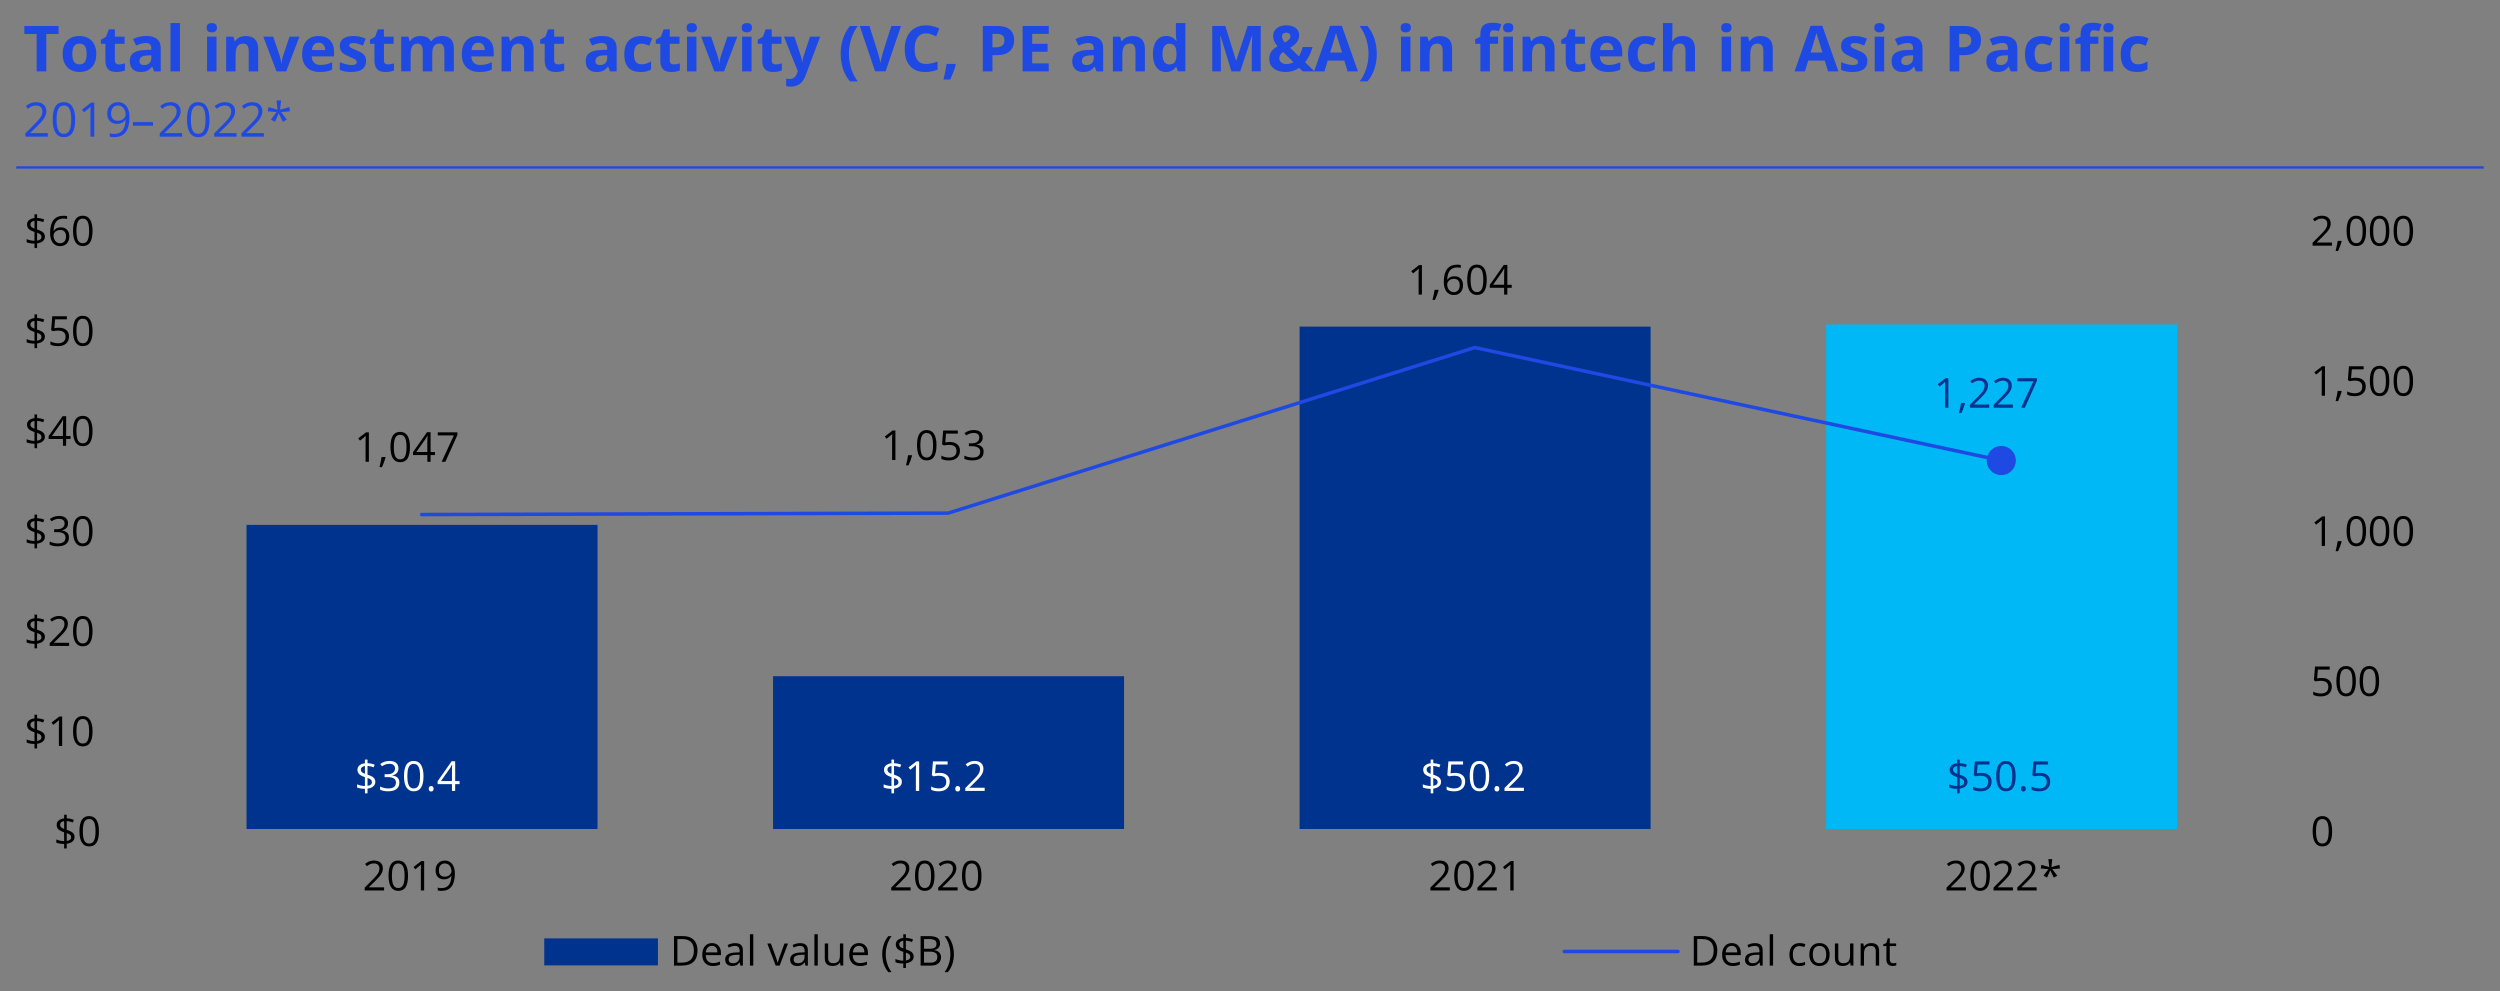 <?xml version="1.0" encoding="utf-8"?>
<!-- Generator: Adobe Illustrator 27.0.0, SVG Export Plug-In . SVG Version: 6.00 Build 0)  -->
<svg version="1.1" id="Layer_1" xmlns="http://www.w3.org/2000/svg" xmlns:xlink="http://www.w3.org/1999/xlink" x="0px" y="0px"
	 viewBox="0 0 1062 421.09" style="enable-background:new 0 0 1062 421.09;" xml:space="preserve">
<rect x="0" y="0" width="1062" height="421.09" fill="#808080" stroke="none"/>
<style type="text/css">
	.st0{fill:#1E49E2;}
	.st1{fill-rule:evenodd;clip-rule:evenodd;fill:#00B8F5;}
	.st2{fill:#00338D;}
	.st3{fill:none;stroke:#1E49E2;stroke-width:1.5;stroke-linecap:round;stroke-linejoin:round;stroke-miterlimit:10;}
	.st4{fill:#FFFFFF;}
	.st5{fill-rule:evenodd;clip-rule:evenodd;fill:#00338D;}
	.st6{fill:none;stroke:#1E49E2;stroke-miterlimit:8;}
</style>
<g>
	<g>
		<path class="st0" d="M19.66,30.32h-4.09V14.44h-5.23v-3.4h14.55v3.4h-5.23V30.32z"/>
		<path class="st0" d="M40.91,22.92c0,2.4-0.63,4.28-1.9,5.63s-3.03,2.03-5.29,2.03c-1.42,0-2.66-0.31-3.74-0.93
			c-1.08-0.62-1.91-1.51-2.49-2.67s-0.87-2.51-0.87-4.06c0-2.41,0.63-4.28,1.89-5.62s3.02-2,5.3-2c1.42,0,2.66,0.31,3.74,0.92
			s1.91,1.5,2.49,2.65S40.91,21.37,40.91,22.92z M30.72,22.92c0,1.46,0.24,2.56,0.72,3.31s1.26,1.12,2.34,1.12
			c1.07,0,1.84-0.37,2.31-1.11c0.47-0.74,0.71-1.85,0.71-3.32c0-1.46-0.24-2.55-0.71-3.28s-1.25-1.09-2.33-1.09
			c-1.07,0-1.85,0.36-2.32,1.09C30.96,20.36,30.72,21.45,30.72,22.92z"/>
		<path class="st0" d="M50.55,27.38c0.7,0,1.55-0.15,2.53-0.46v2.99c-1,0.45-2.23,0.67-3.69,0.67c-1.61,0-2.78-0.41-3.51-1.22
			c-0.73-0.81-1.1-2.03-1.1-3.66V18.6h-1.92v-1.7l2.21-1.34l1.16-3.11h2.57v3.14h4.13v3.02H48.8v7.11c0,0.57,0.16,0.99,0.48,1.27
			C49.6,27.24,50.02,27.38,50.55,27.38z"/>
		<path class="st0" d="M65.47,30.32l-0.78-2h-0.11c-0.68,0.85-1.37,1.44-2.09,1.77c-0.72,0.33-1.65,0.49-2.8,0.49
			c-1.42,0-2.53-0.4-3.34-1.21c-0.81-0.81-1.22-1.96-1.22-3.45c0-1.56,0.55-2.72,1.64-3.46c1.09-0.74,2.74-1.15,4.95-1.23l2.56-0.08
			V20.5c0-1.49-0.76-2.24-2.29-2.24c-1.18,0-2.56,0.36-4.15,1.07l-1.33-2.72c1.7-0.89,3.58-1.33,5.64-1.33
			c1.98,0,3.49,0.43,4.55,1.29s1.58,2.17,1.58,3.93v9.82H65.47z M64.29,23.49l-1.56,0.05c-1.17,0.04-2.04,0.25-2.61,0.63
			s-0.86,0.98-0.86,1.77c0,1.13,0.65,1.7,1.95,1.7c0.93,0,1.68-0.27,2.23-0.8c0.56-0.54,0.84-1.25,0.84-2.14V23.49z"/>
		<path class="st0" d="M76.44,30.32h-4.02V9.8h4.02V30.32z"/>
		<path class="st0" d="M87.77,11.77c0-1.31,0.73-1.96,2.19-1.96s2.19,0.65,2.19,1.96c0,0.62-0.18,1.11-0.55,1.46
			c-0.36,0.35-0.91,0.52-1.64,0.52C88.5,13.75,87.77,13.09,87.77,11.77z M91.97,30.32h-4.02V15.58h4.02V30.32z"/>
		<path class="st0" d="M109.68,30.32h-4.02v-8.61c0-1.06-0.19-1.86-0.57-2.39c-0.38-0.53-0.98-0.8-1.81-0.8
			c-1.12,0-1.94,0.38-2.44,1.13c-0.5,0.75-0.75,2-0.75,3.74v6.93h-4.02V15.58h3.07l0.54,1.89h0.22c0.45-0.71,1.07-1.25,1.85-1.61
			s1.68-0.55,2.68-0.55c1.71,0,3.01,0.46,3.9,1.39s1.33,2.27,1.33,4.01V30.32z"/>
		<path class="st0" d="M117.46,30.32l-5.62-14.74h4.21l2.85,8.4c0.32,1.06,0.51,2.07,0.59,3.02h0.08c0.04-0.84,0.24-1.85,0.59-3.02
			l2.83-8.4h4.21l-5.62,14.74H117.46z"/>
		<path class="st0" d="M135.91,30.58c-2.37,0-4.23-0.65-5.56-1.96s-2-3.16-2-5.56c0-2.47,0.62-4.38,1.85-5.73
			c1.23-1.35,2.94-2.02,5.12-2.02c2.08,0,3.7,0.59,4.86,1.78s1.74,2.83,1.74,4.92v1.95h-9.51c0.04,1.14,0.38,2.03,1.02,2.68
			s1.52,0.96,2.66,0.96c0.89,0,1.73-0.09,2.52-0.28s1.62-0.48,2.48-0.88v3.11c-0.7,0.35-1.45,0.61-2.25,0.78
			C138.03,30.49,137.06,30.58,135.91,30.58z M135.34,18.16c-0.85,0-1.52,0.27-2,0.81c-0.48,0.54-0.76,1.31-0.83,2.3h5.64
			c-0.02-0.99-0.28-1.76-0.78-2.3C136.87,18.43,136.19,18.16,135.34,18.16z"/>
		<path class="st0" d="M155.52,25.94c0,1.51-0.53,2.66-1.58,3.45c-1.05,0.79-2.62,1.19-4.71,1.19c-1.07,0-1.99-0.07-2.74-0.22
			c-0.76-0.14-1.46-0.36-2.12-0.64V26.4c0.75,0.35,1.59,0.65,2.52,0.88c0.94,0.24,1.76,0.36,2.47,0.36c1.46,0,2.19-0.42,2.19-1.27
			c0-0.32-0.1-0.57-0.29-0.77c-0.19-0.2-0.53-0.42-1-0.67c-0.47-0.25-1.11-0.54-1.9-0.88c-1.13-0.47-1.97-0.91-2.5-1.32
			s-0.92-0.87-1.16-1.39c-0.24-0.52-0.36-1.17-0.36-1.93c0-1.31,0.51-2.32,1.52-3.04c1.02-0.72,2.45-1.07,4.32-1.07
			c1.78,0,3.5,0.39,5.18,1.16l-1.21,2.9c-0.74-0.32-1.43-0.58-2.07-0.78s-1.3-0.3-1.96-0.3c-1.19,0-1.78,0.32-1.78,0.96
			c0,0.36,0.19,0.67,0.57,0.94c0.38,0.26,1.22,0.65,2.51,1.17c1.15,0.47,2,0.9,2.53,1.31s0.93,0.87,1.19,1.4
			S155.52,25.21,155.52,25.94z"/>
		<path class="st0" d="M164.84,27.38c0.7,0,1.55-0.15,2.53-0.46v2.99c-1,0.45-2.23,0.67-3.69,0.67c-1.61,0-2.78-0.41-3.51-1.22
			c-0.73-0.81-1.1-2.03-1.1-3.66V18.6h-1.92v-1.7l2.21-1.34l1.16-3.11h2.57v3.14h4.13v3.02h-4.13v7.11c0,0.57,0.16,0.99,0.48,1.27
			C163.89,27.24,164.32,27.38,164.84,27.38z"/>
		<path class="st0" d="M183.61,30.32h-4.02v-8.61c0-1.06-0.18-1.86-0.53-2.39c-0.36-0.53-0.92-0.8-1.68-0.8
			c-1.03,0-1.78,0.38-2.24,1.13s-0.7,2-0.7,3.73v6.93h-4.02V15.58h3.07l0.54,1.89h0.22c0.4-0.68,0.97-1.21,1.71-1.59
			c0.75-0.38,1.6-0.57,2.57-0.57c2.21,0,3.7,0.72,4.48,2.16h0.36c0.4-0.69,0.98-1.22,1.75-1.6s1.64-0.57,2.6-0.57
			c1.67,0,2.93,0.43,3.79,1.29c0.86,0.86,1.29,2.23,1.29,4.12v9.61h-4.03v-8.61c0-1.06-0.18-1.86-0.53-2.39
			c-0.36-0.53-0.92-0.8-1.68-0.8c-0.98,0-1.72,0.35-2.21,1.05c-0.49,0.7-0.73,1.82-0.73,3.35V30.32z"/>
		<path class="st0" d="M203.73,30.58c-2.37,0-4.23-0.65-5.56-1.96s-2-3.16-2-5.56c0-2.47,0.62-4.38,1.85-5.73
			c1.23-1.35,2.94-2.02,5.12-2.02c2.08,0,3.7,0.59,4.86,1.78s1.74,2.83,1.74,4.92v1.95h-9.51c0.04,1.14,0.38,2.03,1.02,2.68
			s1.52,0.96,2.66,0.96c0.89,0,1.73-0.09,2.52-0.28s1.62-0.48,2.48-0.88v3.11c-0.7,0.35-1.45,0.61-2.25,0.78
			C205.85,30.49,204.88,30.58,203.73,30.58z M203.16,18.16c-0.85,0-1.52,0.27-2,0.81c-0.48,0.54-0.76,1.31-0.83,2.3h5.64
			c-0.02-0.99-0.28-1.76-0.78-2.3C204.69,18.43,204.01,18.16,203.16,18.16z"/>
		<path class="st0" d="M226.67,30.32h-4.02v-8.61c0-1.06-0.19-1.86-0.57-2.39c-0.38-0.53-0.98-0.8-1.81-0.8
			c-1.12,0-1.94,0.38-2.44,1.13c-0.5,0.75-0.75,2-0.75,3.74v6.93h-4.02V15.58h3.07l0.54,1.89h0.22c0.45-0.71,1.07-1.25,1.85-1.61
			s1.68-0.55,2.68-0.55c1.71,0,3.01,0.46,3.9,1.39s1.33,2.27,1.33,4.01V30.32z"/>
		<path class="st0" d="M237.15,27.38c0.7,0,1.55-0.15,2.53-0.46v2.99c-1,0.45-2.23,0.67-3.69,0.67c-1.61,0-2.78-0.41-3.51-1.22
			c-0.73-0.81-1.1-2.03-1.1-3.66V18.6h-1.92v-1.7l2.21-1.34l1.16-3.11h2.57v3.14h4.13v3.02h-4.13v7.11c0,0.57,0.16,0.99,0.48,1.27
			C236.2,27.24,236.62,27.38,237.15,27.38z"/>
		<path class="st0" d="M259.14,30.32l-0.78-2h-0.11c-0.68,0.85-1.37,1.44-2.09,1.77c-0.72,0.33-1.65,0.49-2.8,0.49
			c-1.42,0-2.53-0.4-3.34-1.21c-0.81-0.81-1.22-1.96-1.22-3.45c0-1.56,0.55-2.72,1.64-3.46c1.09-0.74,2.74-1.15,4.95-1.23l2.56-0.08
			V20.5c0-1.49-0.76-2.24-2.29-2.24c-1.18,0-2.56,0.36-4.15,1.07l-1.33-2.72c1.7-0.89,3.58-1.33,5.64-1.33
			c1.98,0,3.49,0.43,4.55,1.29s1.58,2.17,1.58,3.93v9.82H259.14z M257.96,23.49l-1.56,0.05c-1.17,0.04-2.04,0.25-2.61,0.63
			s-0.86,0.98-0.86,1.77c0,1.13,0.65,1.7,1.95,1.7c0.93,0,1.68-0.27,2.23-0.8c0.56-0.54,0.84-1.25,0.84-2.14V23.49z"/>
		<path class="st0" d="M272.08,30.58c-4.59,0-6.88-2.52-6.88-7.55c0-2.5,0.62-4.42,1.87-5.74c1.25-1.32,3.04-1.98,5.37-1.98
			c1.71,0,3.23,0.33,4.59,1l-1.19,3.11c-0.63-0.25-1.22-0.46-1.77-0.63c-0.54-0.16-1.09-0.24-1.63-0.24c-2.09,0-3.14,1.49-3.14,4.46
			c0,2.88,1.05,4.32,3.14,4.32c0.77,0,1.49-0.1,2.15-0.31c0.66-0.21,1.32-0.53,1.98-0.97v3.44c-0.65,0.41-1.31,0.7-1.97,0.86
			C273.93,30.5,273.09,30.58,272.08,30.58z"/>
		<path class="st0" d="M286.27,27.38c0.7,0,1.55-0.15,2.53-0.46v2.99c-1,0.45-2.23,0.67-3.69,0.67c-1.61,0-2.78-0.41-3.51-1.22
			c-0.73-0.81-1.1-2.03-1.1-3.66V18.6h-1.92v-1.7l2.21-1.34l1.16-3.11h2.57v3.14h4.13v3.02h-4.13v7.11c0,0.57,0.16,0.99,0.48,1.27
			C285.31,27.24,285.74,27.38,286.27,27.38z"/>
		<path class="st0" d="M291.66,11.77c0-1.31,0.73-1.96,2.19-1.96s2.19,0.65,2.19,1.96c0,0.62-0.18,1.11-0.55,1.46
			c-0.36,0.35-0.91,0.52-1.64,0.52C292.39,13.75,291.66,13.09,291.66,11.77z M295.85,30.32h-4.02V15.58h4.02V30.32z"/>
		<path class="st0" d="M303.47,30.32l-5.62-14.74h4.21l2.85,8.4c0.32,1.06,0.51,2.07,0.59,3.02h0.08c0.04-0.84,0.24-1.85,0.59-3.02
			l2.83-8.4h4.21l-5.62,14.74H303.47z"/>
		<path class="st0" d="M315.07,11.77c0-1.31,0.73-1.96,2.19-1.96s2.19,0.65,2.19,1.96c0,0.62-0.18,1.11-0.55,1.46
			c-0.36,0.35-0.91,0.52-1.64,0.52C315.8,13.75,315.07,13.09,315.07,11.77z M319.26,30.32h-4.02V15.58h4.02V30.32z"/>
		<path class="st0" d="M329.58,27.38c0.7,0,1.55-0.15,2.53-0.46v2.99c-1,0.45-2.23,0.67-3.69,0.67c-1.61,0-2.78-0.41-3.51-1.22
			c-0.73-0.81-1.1-2.03-1.1-3.66V18.6h-1.92v-1.7l2.21-1.34l1.16-3.11h2.57v3.14h4.13v3.02h-4.13v7.11c0,0.57,0.16,0.99,0.48,1.27
			C328.63,27.24,329.05,27.38,329.58,27.38z"/>
		<path class="st0" d="M333.04,15.58h4.4l2.78,8.29c0.24,0.72,0.4,1.57,0.49,2.56h0.08c0.1-0.91,0.29-1.76,0.57-2.56l2.73-8.29h4.31
			l-6.24,16.62c-0.57,1.54-1.39,2.69-2.45,3.45c-1.06,0.76-2.3,1.15-3.71,1.15c-0.69,0-1.38-0.07-2.04-0.22v-3.19
			c0.48,0.11,1.01,0.17,1.58,0.17c0.71,0,1.33-0.22,1.87-0.65c0.53-0.44,0.95-1.09,1.25-1.97l0.24-0.73L333.04,15.58z"/>
		<path class="st0" d="M357.11,22.92c0-2.33,0.34-4.51,1.02-6.54s1.66-3.81,2.95-5.34h3.3c-1.24,1.7-2.18,3.56-2.81,5.59
			s-0.95,4.12-0.95,6.26c0,2.15,0.32,4.23,0.97,6.24c0.65,2.01,1.57,3.83,2.76,5.45h-3.27c-1.29-1.49-2.28-3.24-2.95-5.23
			S357.11,25.21,357.11,22.92z"/>
		<path class="st0" d="M378.63,11.04h4.13l-6.55,19.27h-4.46l-6.54-19.27h4.13l3.63,11.47c0.2,0.68,0.41,1.47,0.63,2.37
			c0.22,0.9,0.35,1.53,0.4,1.88c0.1-0.81,0.43-2.22,0.99-4.25L378.63,11.04z"/>
		<path class="st0" d="M393.37,14.17c-1.54,0-2.73,0.58-3.57,1.73s-1.27,2.77-1.27,4.83c0,4.3,1.61,6.45,4.84,6.45
			c1.35,0,2.99-0.34,4.92-1.02v3.43c-1.58,0.66-3.35,0.99-5.3,0.99c-2.8,0-4.95-0.85-6.43-2.55c-1.49-1.7-2.23-4.14-2.23-7.32
			c0-2,0.36-3.76,1.09-5.27c0.73-1.51,1.78-2.66,3.14-3.47c1.37-0.8,2.97-1.21,4.81-1.21c1.87,0,3.75,0.45,5.64,1.36l-1.32,3.32
			c-0.72-0.34-1.45-0.64-2.18-0.9S394.07,14.17,393.37,14.17z"/>
		<path class="st0" d="M406.01,27.48c-0.46,1.78-1.23,3.88-2.32,6.31h-2.9c0.57-2.34,1.02-4.54,1.33-6.62h3.69L406.01,27.48z"/>
		<path class="st0" d="M430.81,17.05c0,2.07-0.65,3.66-1.94,4.76c-1.3,1.1-3.14,1.65-5.53,1.65h-1.75v6.86h-4.09V11.04h6.16
			c2.34,0,4.12,0.5,5.33,1.51S430.81,15.06,430.81,17.05z M421.59,20.11h1.34c1.26,0,2.2-0.25,2.82-0.75
			c0.62-0.5,0.94-1.22,0.94-2.17c0-0.96-0.26-1.67-0.78-2.12s-1.34-0.69-2.46-0.69h-1.86V20.11z"/>
		<path class="st0" d="M445.5,30.32h-11.1V11.04h11.1v3.35h-7.01v4.23h6.53v3.35h-6.53v4.97h7.01V30.32z"/>
		<path class="st0" d="M465.82,30.32l-0.78-2h-0.11c-0.68,0.85-1.37,1.44-2.09,1.77c-0.72,0.33-1.65,0.49-2.8,0.49
			c-1.42,0-2.53-0.4-3.34-1.21c-0.81-0.81-1.22-1.96-1.22-3.45c0-1.56,0.55-2.72,1.64-3.46c1.09-0.74,2.74-1.15,4.95-1.23l2.56-0.08
			V20.5c0-1.49-0.76-2.24-2.29-2.24c-1.18,0-2.56,0.36-4.15,1.07l-1.33-2.72c1.7-0.89,3.58-1.33,5.64-1.33
			c1.98,0,3.49,0.43,4.55,1.29s1.58,2.17,1.58,3.93v9.82H465.82z M464.63,23.49l-1.56,0.05c-1.17,0.04-2.04,0.25-2.61,0.63
			s-0.86,0.98-0.86,1.77c0,1.13,0.65,1.7,1.95,1.7c0.93,0,1.68-0.27,2.23-0.8c0.56-0.54,0.84-1.25,0.84-2.14V23.49z"/>
		<path class="st0" d="M486.37,30.32h-4.02v-8.61c0-1.06-0.19-1.86-0.57-2.39c-0.38-0.53-0.98-0.8-1.81-0.8
			c-1.12,0-1.94,0.38-2.44,1.13c-0.5,0.75-0.75,2-0.75,3.74v6.93h-4.02V15.58h3.07l0.54,1.89h0.22c0.45-0.71,1.07-1.25,1.85-1.61
			s1.68-0.55,2.68-0.55c1.71,0,3.01,0.46,3.9,1.39s1.33,2.27,1.33,4.01V30.32z"/>
		<path class="st0" d="M495.32,30.58c-1.73,0-3.09-0.67-4.08-2.02c-0.99-1.34-1.48-3.21-1.48-5.59c0-2.42,0.5-4.3,1.51-5.65
			c1.01-1.35,2.39-2.02,4.16-2.02c1.85,0,3.27,0.72,4.25,2.16h0.13c-0.2-1.1-0.3-2.08-0.3-2.94V9.8h4.03v20.51h-3.08l-0.78-1.91
			h-0.17C498.58,29.86,497.19,30.58,495.32,30.58z M496.73,27.38c1.03,0,1.78-0.3,2.26-0.9c0.48-0.6,0.74-1.61,0.78-3.05V23
			c0-1.58-0.24-2.72-0.73-3.4c-0.49-0.69-1.28-1.03-2.38-1.03c-0.9,0-1.59,0.38-2.09,1.14c-0.5,0.76-0.74,1.87-0.74,3.32
			s0.25,2.54,0.75,3.26C495.08,27.01,495.79,27.38,496.73,27.38z"/>
		<path class="st0" d="M523.12,30.32l-4.64-15.12h-0.12c0.17,3.08,0.25,5.13,0.25,6.16v8.96h-3.65V11.04h5.56l4.56,14.74h0.08
			L530,11.04h5.56v19.27h-3.81v-9.12c0-0.43,0.01-0.93,0.02-1.49c0.01-0.56,0.07-2.06,0.18-4.48h-0.12l-4.97,15.1H523.12z"/>
		<path class="st0" d="M558.37,30.32h-4.97l-1.52-1.49c-1.68,1.17-3.58,1.75-5.7,1.75c-2.14,0-3.84-0.49-5.1-1.48
			s-1.89-2.32-1.89-3.99c0-1.2,0.27-2.23,0.8-3.08c0.53-0.85,1.44-1.64,2.74-2.38c-0.66-0.76-1.14-1.48-1.44-2.17
			s-0.45-1.44-0.45-2.26c0-1.34,0.51-2.41,1.54-3.23c1.02-0.82,2.39-1.23,4.11-1.23c1.63,0,2.94,0.38,3.92,1.14
			c0.98,0.76,1.47,1.78,1.47,3.05c0,1.05-0.3,2-0.91,2.87s-1.59,1.69-2.94,2.47l3.74,3.65c0.62-1.03,1.17-2.35,1.62-3.97h4.19
			c-0.32,1.19-0.75,2.34-1.31,3.47c-0.55,1.13-1.18,2.13-1.88,3L558.37,30.32z M543.44,24.73c0,0.76,0.28,1.36,0.85,1.81
			c0.57,0.45,1.29,0.67,2.18,0.67c1.11,0,2.1-0.27,2.99-0.8l-4.38-4.35c-0.51,0.39-0.91,0.79-1.21,1.21
			C543.58,23.69,543.44,24.17,543.44,24.73z M548.17,15.38c0-0.47-0.16-0.83-0.47-1.1c-0.32-0.27-0.72-0.4-1.23-0.4
			c-0.59,0-1.05,0.14-1.39,0.42c-0.34,0.28-0.51,0.68-0.51,1.2c0,0.77,0.42,1.63,1.25,2.56c0.76-0.42,1.34-0.84,1.74-1.25
			C547.97,16.4,548.17,15.92,548.17,15.38z"/>
		<path class="st0" d="M572.46,30.32l-1.4-4.59h-7.03l-1.4,4.59h-4.4l6.8-19.35h5l6.83,19.35H572.46z M570.09,22.3
			c-1.29-4.16-2.02-6.51-2.18-7.05c-0.16-0.54-0.28-0.98-0.35-1.29c-0.29,1.12-1.12,3.91-2.49,8.35H570.09z"/>
		<path class="st0" d="M584.85,22.92c0,2.31-0.34,4.46-1.02,6.46c-0.68,2-1.66,3.73-2.95,5.21h-3.27c1.19-1.62,2.11-3.43,2.76-5.44
			c0.65-2.01,0.98-4.09,0.98-6.26c0-2.14-0.32-4.23-0.95-6.26s-1.57-3.89-2.81-5.59h3.3c1.29,1.54,2.28,3.32,2.95,5.36
			S584.85,20.61,584.85,22.92z"/>
		<path class="st0" d="M594.97,11.77c0-1.31,0.73-1.96,2.19-1.96s2.19,0.65,2.19,1.96c0,0.62-0.18,1.11-0.55,1.46
			c-0.37,0.35-0.91,0.52-1.64,0.52C595.7,13.75,594.97,13.09,594.97,11.77z M599.16,30.32h-4.02V15.58h4.02V30.32z"/>
		<path class="st0" d="M616.88,30.32h-4.02v-8.61c0-1.06-0.19-1.86-0.57-2.39c-0.38-0.53-0.98-0.8-1.81-0.8
			c-1.12,0-1.94,0.38-2.44,1.13c-0.5,0.75-0.75,2-0.75,3.74v6.93h-4.02V15.58h3.07l0.54,1.89h0.22c0.45-0.71,1.07-1.25,1.85-1.61
			c0.79-0.36,1.68-0.55,2.68-0.55c1.71,0,3.01,0.46,3.9,1.39s1.33,2.27,1.33,4.01V30.32z"/>
		<path class="st0" d="M636.37,18.6h-3.48v11.72h-4.02V18.6h-2.21v-1.94l2.21-1.08V14.5c0-1.68,0.41-2.9,1.24-3.68
			s2.15-1.16,3.97-1.16c1.39,0,2.62,0.21,3.71,0.62l-1.03,2.95c-0.81-0.25-1.56-0.38-2.24-0.38c-0.57,0-0.98,0.17-1.24,0.51
			c-0.25,0.34-0.38,0.77-0.38,1.3v0.92h3.48V18.6z M638.5,11.77c0-1.31,0.73-1.96,2.19-1.96s2.19,0.65,2.19,1.96
			c0,0.62-0.18,1.11-0.55,1.46c-0.37,0.35-0.91,0.52-1.64,0.52C639.23,13.75,638.5,13.09,638.5,11.77z M642.69,30.32h-4.02V15.58
			h4.02V30.32z"/>
		<path class="st0" d="M660.4,30.32h-4.02v-8.61c0-1.06-0.19-1.86-0.57-2.39c-0.38-0.53-0.98-0.8-1.81-0.8
			c-1.12,0-1.94,0.38-2.44,1.13c-0.5,0.75-0.75,2-0.75,3.74v6.93h-4.02V15.58h3.07l0.54,1.89h0.22c0.45-0.71,1.07-1.25,1.85-1.61
			c0.79-0.36,1.68-0.55,2.68-0.55c1.71,0,3.01,0.46,3.9,1.39s1.33,2.27,1.33,4.01V30.32z"/>
		<path class="st0" d="M670.88,27.38c0.7,0,1.55-0.15,2.53-0.46v2.99c-1,0.45-2.23,0.67-3.69,0.67c-1.61,0-2.78-0.41-3.51-1.22
			c-0.73-0.81-1.1-2.03-1.1-3.66V18.6h-1.92v-1.7l2.21-1.34l1.16-3.11h2.57v3.14h4.13v3.02h-4.13v7.11c0,0.57,0.16,0.99,0.48,1.27
			C669.93,27.24,670.35,27.38,670.88,27.38z"/>
		<path class="st0" d="M683.12,30.58c-2.37,0-4.23-0.65-5.56-1.96s-2-3.16-2-5.56c0-2.47,0.62-4.38,1.85-5.73
			c1.23-1.35,2.94-2.02,5.12-2.02c2.08,0,3.7,0.59,4.86,1.78s1.74,2.83,1.74,4.92v1.95h-9.5c0.04,1.14,0.38,2.03,1.01,2.68
			s1.52,0.96,2.66,0.96c0.89,0,1.73-0.09,2.52-0.28s1.62-0.48,2.48-0.88v3.11c-0.7,0.35-1.45,0.61-2.25,0.78
			C685.24,30.49,684.27,30.58,683.12,30.58z M682.55,18.16c-0.85,0-1.52,0.27-2,0.81c-0.48,0.54-0.76,1.31-0.83,2.3h5.64
			c-0.02-0.99-0.28-1.76-0.78-2.3C684.08,18.43,683.4,18.16,682.55,18.16z"/>
		<path class="st0" d="M698.44,30.58c-4.59,0-6.88-2.52-6.88-7.55c0-2.5,0.62-4.42,1.87-5.74c1.25-1.32,3.04-1.98,5.37-1.98
			c1.7,0,3.23,0.33,4.59,1l-1.19,3.11c-0.63-0.25-1.22-0.46-1.77-0.63c-0.55-0.16-1.09-0.24-1.63-0.24c-2.09,0-3.14,1.49-3.14,4.46
			c0,2.88,1.05,4.32,3.14,4.32c0.77,0,1.49-0.1,2.15-0.31c0.66-0.21,1.32-0.53,1.98-0.97v3.44c-0.65,0.41-1.31,0.7-1.97,0.86
			C700.29,30.5,699.45,30.58,698.44,30.58z"/>
		<path class="st0" d="M720.02,30.32H716v-8.61c0-2.13-0.79-3.19-2.37-3.19c-1.12,0-1.94,0.38-2.44,1.15s-0.75,2-0.75,3.72v6.93
			h-4.02V9.8h4.02v4.18c0,0.33-0.03,1.09-0.09,2.29l-0.09,1.19h0.21c0.9-1.44,2.32-2.16,4.27-2.16c1.73,0,3.05,0.47,3.94,1.4
			s1.34,2.27,1.34,4.01V30.32z"/>
		<path class="st0" d="M731.19,11.77c0-1.31,0.73-1.96,2.19-1.96c1.46,0,2.19,0.65,2.19,1.96c0,0.62-0.18,1.11-0.55,1.46
			c-0.36,0.35-0.91,0.52-1.64,0.52C731.92,13.75,731.19,13.09,731.19,11.77z M735.38,30.32h-4.02V15.58h4.02V30.32z"/>
		<path class="st0" d="M753.1,30.32h-4.02v-8.61c0-1.06-0.19-1.86-0.57-2.39c-0.38-0.53-0.98-0.8-1.81-0.8
			c-1.12,0-1.94,0.38-2.44,1.13c-0.5,0.75-0.75,2-0.75,3.74v6.93h-4.02V15.58h3.07l0.54,1.89h0.22c0.45-0.71,1.07-1.25,1.85-1.61
			c0.79-0.36,1.68-0.55,2.68-0.55c1.71,0,3.01,0.46,3.9,1.39s1.33,2.27,1.33,4.01V30.32z"/>
		<path class="st0" d="M776.56,30.32l-1.4-4.59h-7.03l-1.4,4.59h-4.4l6.8-19.35h5l6.83,19.35H776.56z M774.18,22.3
			c-1.29-4.16-2.02-6.51-2.18-7.05c-0.16-0.54-0.28-0.98-0.35-1.29c-0.29,1.12-1.12,3.91-2.49,8.35H774.18z"/>
		<path class="st0" d="M793.27,25.94c0,1.51-0.53,2.66-1.58,3.45c-1.05,0.79-2.62,1.19-4.71,1.19c-1.07,0-1.99-0.07-2.74-0.22
			c-0.76-0.14-1.46-0.36-2.12-0.64V26.4c0.75,0.35,1.59,0.65,2.52,0.88c0.94,0.24,1.76,0.36,2.47,0.36c1.46,0,2.19-0.42,2.19-1.27
			c0-0.32-0.1-0.57-0.29-0.77c-0.19-0.2-0.53-0.42-1-0.67c-0.47-0.25-1.11-0.54-1.9-0.88c-1.13-0.47-1.97-0.91-2.5-1.32
			c-0.53-0.4-0.92-0.87-1.16-1.39c-0.24-0.52-0.36-1.17-0.36-1.93c0-1.31,0.51-2.32,1.52-3.04c1.02-0.72,2.45-1.07,4.32-1.07
			c1.78,0,3.5,0.39,5.18,1.16l-1.21,2.9c-0.74-0.32-1.43-0.58-2.07-0.78s-1.3-0.3-1.96-0.3c-1.19,0-1.78,0.32-1.78,0.96
			c0,0.36,0.19,0.67,0.57,0.94c0.38,0.26,1.22,0.65,2.51,1.17c1.15,0.47,1.99,0.9,2.53,1.31c0.54,0.4,0.93,0.87,1.19,1.4
			S793.27,25.21,793.27,25.94z"/>
		<path class="st0" d="M796.21,11.77c0-1.31,0.73-1.96,2.19-1.96c1.46,0,2.19,0.65,2.19,1.96c0,0.62-0.18,1.11-0.55,1.46
			c-0.36,0.35-0.91,0.52-1.64,0.52C796.94,13.75,796.21,13.09,796.21,11.77z M800.4,30.32h-4.02V15.58h4.02V30.32z"/>
		<path class="st0" d="M813.88,30.32l-0.78-2h-0.11c-0.68,0.85-1.37,1.44-2.09,1.77c-0.72,0.33-1.65,0.49-2.8,0.49
			c-1.42,0-2.53-0.4-3.34-1.21c-0.81-0.81-1.22-1.96-1.22-3.45c0-1.56,0.55-2.72,1.64-3.46c1.09-0.74,2.74-1.15,4.95-1.23l2.56-0.08
			V20.5c0-1.49-0.76-2.24-2.29-2.24c-1.18,0-2.56,0.36-4.15,1.07l-1.33-2.72c1.7-0.89,3.58-1.33,5.64-1.33
			c1.98,0,3.49,0.43,4.55,1.29s1.58,2.17,1.58,3.93v9.82H813.88z M812.69,23.49l-1.56,0.05c-1.17,0.04-2.04,0.25-2.61,0.63
			s-0.86,0.98-0.86,1.77c0,1.13,0.65,1.7,1.95,1.7c0.93,0,1.68-0.27,2.24-0.8c0.56-0.54,0.84-1.25,0.84-2.14V23.49z"/>
		<path class="st0" d="M841.52,17.05c0,2.07-0.65,3.66-1.94,4.76c-1.3,1.1-3.14,1.65-5.53,1.65h-1.75v6.86h-4.09V11.04h6.16
			c2.34,0,4.12,0.5,5.33,1.51C840.91,13.56,841.52,15.06,841.52,17.05z M832.29,20.11h1.34c1.26,0,2.2-0.25,2.82-0.75
			c0.62-0.5,0.94-1.22,0.94-2.17c0-0.96-0.26-1.67-0.79-2.12c-0.52-0.46-1.34-0.69-2.46-0.69h-1.86V20.11z"/>
		<path class="st0" d="M854.15,30.32l-0.78-2h-0.11c-0.68,0.85-1.37,1.44-2.09,1.77c-0.72,0.33-1.65,0.49-2.8,0.49
			c-1.42,0-2.53-0.4-3.34-1.21c-0.81-0.81-1.22-1.96-1.22-3.45c0-1.56,0.55-2.72,1.64-3.46c1.09-0.74,2.74-1.15,4.95-1.23l2.56-0.08
			V20.5c0-1.49-0.76-2.24-2.29-2.24c-1.18,0-2.56,0.36-4.15,1.07l-1.33-2.72c1.7-0.89,3.58-1.33,5.64-1.33
			c1.98,0,3.49,0.43,4.55,1.29s1.58,2.17,1.58,3.93v9.82H854.15z M852.96,23.49l-1.56,0.05c-1.17,0.04-2.04,0.25-2.61,0.63
			s-0.86,0.98-0.86,1.77c0,1.13,0.65,1.7,1.95,1.7c0.93,0,1.68-0.27,2.24-0.8c0.56-0.54,0.84-1.25,0.84-2.14V23.49z"/>
		<path class="st0" d="M867.08,30.58c-4.59,0-6.88-2.52-6.88-7.55c0-2.5,0.62-4.42,1.87-5.74c1.25-1.32,3.04-1.98,5.37-1.98
			c1.7,0,3.23,0.33,4.59,1l-1.19,3.11c-0.63-0.25-1.22-0.46-1.77-0.63c-0.55-0.16-1.09-0.24-1.63-0.24c-2.09,0-3.14,1.49-3.14,4.46
			c0,2.88,1.05,4.32,3.14,4.32c0.77,0,1.49-0.1,2.15-0.31c0.66-0.21,1.32-0.53,1.98-0.97v3.44c-0.65,0.41-1.31,0.7-1.97,0.86
			C868.93,30.5,868.09,30.58,867.08,30.58z"/>
		<path class="st0" d="M874.89,11.77c0-1.31,0.73-1.96,2.19-1.96c1.46,0,2.19,0.65,2.19,1.96c0,0.62-0.18,1.11-0.55,1.46
			c-0.36,0.35-0.91,0.52-1.64,0.52C875.62,13.75,874.89,13.09,874.89,11.77z M879.08,30.32h-4.02V15.58h4.02V30.32z"/>
		<path class="st0" d="M891.34,18.6h-3.48v11.72h-4.02V18.6h-2.21v-1.94l2.21-1.08V14.5c0-1.68,0.41-2.9,1.24-3.68
			s2.15-1.16,3.97-1.16c1.39,0,2.62,0.21,3.71,0.62l-1.03,2.95c-0.81-0.25-1.55-0.38-2.24-0.38c-0.57,0-0.99,0.17-1.24,0.51
			c-0.25,0.34-0.38,0.77-0.38,1.3v0.92h3.48V18.6z M893.48,11.77c0-1.31,0.73-1.96,2.19-1.96s2.19,0.65,2.19,1.96
			c0,0.62-0.18,1.11-0.55,1.46c-0.37,0.35-0.91,0.52-1.64,0.52C894.21,13.75,893.48,13.09,893.48,11.77z M897.67,30.32h-4.02V15.58
			h4.02V30.32z"/>
		<path class="st0" d="M907.75,30.58c-4.59,0-6.88-2.52-6.88-7.55c0-2.5,0.62-4.42,1.87-5.74c1.25-1.32,3.04-1.98,5.37-1.98
			c1.7,0,3.23,0.33,4.59,1l-1.19,3.11c-0.63-0.25-1.22-0.46-1.77-0.63c-0.55-0.16-1.09-0.24-1.63-0.24c-2.09,0-3.14,1.49-3.14,4.46
			c0,2.88,1.05,4.32,3.14,4.32c0.77,0,1.49-0.1,2.15-0.31c0.66-0.21,1.32-0.53,1.98-0.97v3.44c-0.65,0.41-1.31,0.7-1.97,0.86
			C909.6,30.5,908.76,30.58,907.75,30.58z"/>
	</g>
</g>
<g>
	<g>
		<g>
			<path class="st0" d="M20.29,58.06h-9.5v-1.41l3.81-3.83c1.16-1.17,1.92-2.01,2.29-2.51s0.65-0.99,0.83-1.46s0.28-0.99,0.28-1.53
				c0-0.77-0.23-1.38-0.7-1.83c-0.47-0.45-1.12-0.68-1.95-0.68c-0.6,0-1.17,0.1-1.71,0.3s-1.14,0.56-1.79,1.08l-0.87-1.12
				c1.33-1.11,2.78-1.66,4.35-1.66c1.36,0,2.42,0.35,3.19,1.04c0.77,0.7,1.16,1.63,1.16,2.8c0,0.92-0.26,1.82-0.77,2.72
				s-1.48,2.03-2.89,3.4l-3.16,3.1v0.08h7.44V58.06z"/>
			<path class="st0" d="M31.94,50.82c0,2.5-0.39,4.36-1.18,5.6c-0.79,1.23-1.99,1.85-3.61,1.85c-1.56,0-2.74-0.63-3.55-1.89
				c-0.81-1.26-1.22-3.11-1.22-5.55c0-2.52,0.39-4.39,1.18-5.61c0.78-1.22,1.98-1.83,3.59-1.83c1.57,0,2.76,0.64,3.57,1.91
				C31.54,46.56,31.94,48.4,31.94,50.82z M24.04,50.82c0,2.1,0.25,3.63,0.74,4.59c0.49,0.96,1.28,1.44,2.36,1.44
				c1.09,0,1.89-0.49,2.38-1.46c0.49-0.97,0.74-2.5,0.74-4.57c0-2.08-0.25-3.6-0.74-4.56c-0.49-0.97-1.28-1.45-2.38-1.45
				c-1.08,0-1.87,0.48-2.36,1.43C24.29,47.19,24.04,48.71,24.04,50.82z"/>
			<path class="st0" d="M40.02,58.06h-1.6v-10.3c0-0.86,0.03-1.67,0.08-2.43c-0.14,0.14-0.29,0.28-0.46,0.44
				c-0.17,0.15-0.96,0.79-2.35,1.93l-0.87-1.13l3.83-2.96h1.38V58.06z"/>
			<path class="st0" d="M55.02,49.78c0,5.66-2.19,8.48-6.57,8.48c-0.76,0-1.37-0.07-1.82-0.2v-1.41c0.53,0.17,1.13,0.26,1.8,0.26
				c1.58,0,2.78-0.49,3.58-1.47c0.81-0.98,1.25-2.48,1.32-4.5h-0.12c-0.36,0.55-0.84,0.96-1.44,1.25c-0.6,0.29-1.28,0.43-2.03,0.43
				c-1.28,0-2.29-0.38-3.05-1.15s-1.13-1.83-1.13-3.2c0-1.5,0.42-2.69,1.26-3.56c0.84-0.87,1.95-1.31,3.32-1.31
				c0.98,0,1.84,0.25,2.58,0.76c0.74,0.5,1.3,1.24,1.7,2.21C54.83,47.33,55.02,48.47,55.02,49.78z M50.16,44.81
				c-0.94,0-1.67,0.3-2.19,0.91s-0.77,1.45-0.77,2.53c0,0.95,0.24,1.7,0.71,2.24c0.47,0.54,1.2,0.82,2.17,0.82
				c0.6,0,1.15-0.12,1.66-0.37c0.5-0.24,0.9-0.58,1.19-1c0.29-0.42,0.44-0.86,0.44-1.32c0-0.69-0.14-1.33-0.41-1.92
				c-0.27-0.59-0.65-1.05-1.13-1.38C51.34,44.97,50.78,44.81,50.16,44.81z"/>
		</g>
	</g>
	<g>
		<g>
			<g>
				<path class="st0" d="M56.49,53.39v-1.5H65v1.5H56.49z"/>
			</g>
		</g>
		<g>
			<g>
				<g>
					<path class="st0" d="M77.34,58.06h-9.5v-1.41l3.81-3.83c1.16-1.17,1.92-2.01,2.29-2.51s0.65-0.99,0.83-1.46
						s0.28-0.99,0.28-1.53c0-0.77-0.23-1.38-0.7-1.83c-0.47-0.45-1.12-0.68-1.95-0.68c-0.6,0-1.17,0.1-1.71,0.3
						s-1.14,0.56-1.79,1.08l-0.87-1.12c1.33-1.11,2.78-1.66,4.35-1.66c1.36,0,2.42,0.35,3.19,1.04c0.77,0.7,1.16,1.63,1.16,2.8
						c0,0.92-0.26,1.82-0.77,2.72s-1.48,2.03-2.89,3.4l-3.16,3.1v0.08h7.44V58.06z"/>
					<path class="st0" d="M88.99,50.82c0,2.5-0.39,4.36-1.18,5.6c-0.79,1.23-1.99,1.85-3.61,1.85c-1.56,0-2.74-0.63-3.55-1.89
						c-0.81-1.26-1.22-3.11-1.22-5.55c0-2.52,0.39-4.39,1.18-5.61c0.78-1.22,1.98-1.83,3.59-1.83c1.57,0,2.76,0.64,3.57,1.91
						C88.59,46.56,88.99,48.4,88.99,50.82z M81.09,50.82c0,2.1,0.25,3.63,0.74,4.59c0.49,0.96,1.28,1.44,2.36,1.44
						c1.09,0,1.89-0.49,2.38-1.46c0.49-0.97,0.74-2.5,0.74-4.57c0-2.08-0.25-3.6-0.74-4.56c-0.49-0.97-1.28-1.45-2.38-1.45
						c-1.08,0-1.87,0.48-2.36,1.43C81.34,47.19,81.09,48.71,81.09,50.82z"/>
					<path class="st0" d="M100.49,58.06h-9.5v-1.41l3.81-3.83c1.16-1.17,1.92-2.01,2.29-2.51s0.65-0.99,0.83-1.46
						s0.28-0.99,0.28-1.53c0-0.77-0.23-1.38-0.7-1.83c-0.47-0.45-1.12-0.68-1.95-0.68c-0.6,0-1.17,0.1-1.71,0.3
						s-1.14,0.56-1.79,1.08l-0.87-1.12c1.33-1.11,2.78-1.66,4.35-1.66c1.36,0,2.42,0.35,3.19,1.04c0.77,0.7,1.16,1.63,1.16,2.8
						c0,0.92-0.26,1.82-0.77,2.72s-1.48,2.03-2.89,3.4l-3.16,3.1v0.08h7.44V58.06z"/>
					<path class="st0" d="M112.07,58.06h-9.5v-1.41l3.81-3.83c1.16-1.17,1.92-2.01,2.29-2.51s0.65-0.99,0.83-1.46
						s0.28-0.99,0.28-1.53c0-0.77-0.23-1.38-0.7-1.83c-0.47-0.45-1.12-0.68-1.95-0.68c-0.6,0-1.17,0.1-1.71,0.3
						s-1.14,0.56-1.79,1.08l-0.87-1.12c1.33-1.11,2.78-1.66,4.35-1.66c1.36,0,2.42,0.35,3.19,1.04c0.77,0.7,1.16,1.63,1.16,2.8
						c0,0.92-0.26,1.82-0.77,2.72s-1.48,2.03-2.89,3.4l-3.16,3.1v0.08h7.44V58.06z"/>
					<path class="st0" d="M119.39,42.68l-0.42,3.91l3.94-1.1l0.26,1.8l-3.77,0.31l2.45,3.22l-1.7,0.93l-1.74-3.58l-1.58,3.58
						l-1.74-0.93l2.39-3.22l-3.73-0.31l0.29-1.8l3.87,1.1l-0.42-3.91H119.39z"/>
				</g>
			</g>
		</g>
	</g>
</g>
<g>
	<polygon class="st1" points="775.73,137.83 924.85,137.83 924.85,352.15 775.73,352.15 775.73,137.83 	"/>
</g>
<g>
	<path class="st2" d="M104.72,222.96h149.11v129.19H104.72V222.96L104.72,222.96z M328.39,287.25h149.11v64.9H328.39V287.25
		L328.39,287.25z M552.06,138.74h149.11v213.41H552.06V138.74L552.06,138.74z"/>
</g>
<g>
	<polyline class="st3" points="179.13,218.58 402.8,217.97 626.47,147.64 850.14,195.64 	"/>
</g>
<path class="st0" d="M856.33,195.64c0,3.42-2.77,6.19-6.19,6.19c-3.42,0-6.19-2.77-6.19-6.19c0-3.42,2.77-6.19,6.19-6.19
	C853.56,189.45,856.33,192.22,856.33,195.64L856.33,195.64z"/>
<g>
	<g>
		<g>
			<path class="st4" d="M159.44,332.13c0,0.78-0.29,1.42-0.87,1.92c-0.58,0.51-1.4,0.82-2.44,0.96V337h-1.11v-1.91
				c-0.64,0-1.26-0.05-1.86-0.15c-0.6-0.1-1.09-0.24-1.47-0.42v-1.34c0.47,0.21,1.02,0.38,1.64,0.52c0.62,0.13,1.18,0.2,1.69,0.2
				v-3.77c-1.17-0.37-1.99-0.8-2.46-1.29c-0.47-0.49-0.71-1.12-0.71-1.9c0-0.75,0.29-1.36,0.87-1.84c0.58-0.48,1.35-0.77,2.3-0.87
				v-1.56h1.11v1.54c1.05,0.03,2.06,0.24,3.04,0.63l-0.45,1.12c-0.85-0.34-1.72-0.54-2.6-0.6v3.72c0.9,0.29,1.57,0.56,2.01,0.84
				c0.45,0.27,0.77,0.58,0.99,0.93S159.44,331.63,159.44,332.13z M153.29,326.92c0,0.43,0.13,0.78,0.39,1.04
				c0.26,0.26,0.7,0.51,1.34,0.75v-3.32c-0.57,0.09-0.99,0.27-1.29,0.54C153.44,326.19,153.29,326.52,153.29,326.92z M157.98,332.24
				c0-0.41-0.13-0.74-0.38-1c-0.25-0.25-0.75-0.51-1.48-0.76v3.33C157.36,333.65,157.98,333.12,157.98,332.24z"/>
			<path class="st4" d="M169.27,326.4c0,0.8-0.22,1.45-0.67,1.96c-0.45,0.51-1.08,0.85-1.91,1.02v0.07
				c1.01,0.13,1.75,0.45,2.24,0.96c0.49,0.51,0.73,1.19,0.73,2.02c0,1.19-0.41,2.11-1.24,2.75c-0.83,0.64-2,0.96-3.53,0.96
				c-0.66,0-1.27-0.05-1.82-0.15s-1.09-0.28-1.61-0.53v-1.35c0.54,0.27,1.12,0.47,1.74,0.61c0.61,0.14,1.2,0.21,1.74,0.21
				c2.17,0,3.25-0.85,3.25-2.54c0-1.52-1.19-2.28-3.58-2.28h-1.23v-1.23h1.25c0.98,0,1.75-0.22,2.32-0.65
				c0.57-0.43,0.86-1.03,0.86-1.8c0-0.61-0.21-1.09-0.63-1.44s-0.99-0.52-1.71-0.52c-0.55,0-1.07,0.07-1.55,0.22
				c-0.49,0.15-1.04,0.42-1.66,0.82l-0.72-0.96c0.51-0.41,1.11-0.72,1.78-0.96c0.67-0.23,1.38-0.35,2.12-0.35
				c1.22,0,2.16,0.28,2.84,0.83C168.93,324.66,169.27,325.42,169.27,326.4z"/>
			<path class="st4" d="M179.9,329.7c0,2.17-0.34,3.78-1.02,4.85c-0.68,1.07-1.73,1.6-3.13,1.6c-1.35,0-2.37-0.55-3.08-1.64
				s-1.05-2.7-1.05-4.81c0-2.18,0.34-3.8,1.02-4.86c0.68-1.06,1.72-1.59,3.11-1.59c1.36,0,2.39,0.55,3.1,1.65
				C179.54,326.01,179.9,327.6,179.9,329.7z M173.05,329.7c0,1.82,0.21,3.15,0.64,3.98c0.43,0.83,1.11,1.25,2.05,1.25
				c0.95,0,1.64-0.42,2.06-1.26c0.43-0.84,0.64-2.16,0.64-3.96s-0.21-3.12-0.64-3.96c-0.43-0.84-1.11-1.25-2.06-1.25
				c-0.94,0-1.62,0.41-2.05,1.24C173.26,326.55,173.05,327.87,173.05,329.7z"/>
			<path class="st4" d="M182.13,335.07c0-0.38,0.09-0.67,0.26-0.87s0.42-0.3,0.75-0.3c0.33,0,0.59,0.1,0.78,0.3
				c0.19,0.2,0.28,0.49,0.28,0.87c0,0.37-0.09,0.66-0.28,0.86c-0.19,0.2-0.45,0.3-0.77,0.3c-0.29,0-0.53-0.09-0.72-0.27
				C182.22,335.78,182.13,335.48,182.13,335.07z"/>
			<path class="st4" d="M195.21,333.1h-1.86v2.88h-1.36v-2.88h-6.09v-1.24l5.95-8.47h1.51v8.42h1.86V333.1z M191.99,331.8v-4.17
				c0-0.82,0.03-1.74,0.09-2.77h-0.07c-0.27,0.55-0.53,1-0.77,1.36l-3.92,5.57H191.99z"/>
		</g>
	</g>
</g>
<g>
	<g>
		<g>
			<path class="st4" d="M383.11,332.13c0,0.78-0.29,1.42-0.87,1.92c-0.58,0.51-1.4,0.82-2.44,0.96V337h-1.11v-1.91
				c-0.64,0-1.26-0.05-1.86-0.15c-0.6-0.1-1.09-0.24-1.47-0.42v-1.34c0.47,0.21,1.02,0.38,1.64,0.52c0.62,0.13,1.18,0.2,1.69,0.2
				v-3.77c-1.17-0.37-1.99-0.8-2.46-1.29c-0.47-0.49-0.71-1.12-0.71-1.9c0-0.75,0.29-1.36,0.87-1.84c0.58-0.48,1.35-0.77,2.3-0.87
				v-1.56h1.11v1.54c1.05,0.03,2.06,0.24,3.04,0.63l-0.45,1.12c-0.85-0.34-1.72-0.54-2.6-0.6v3.72c0.9,0.29,1.57,0.56,2.01,0.84
				c0.45,0.27,0.77,0.58,0.99,0.93S383.11,331.63,383.11,332.13z M376.97,326.92c0,0.43,0.13,0.78,0.39,1.04
				c0.26,0.26,0.7,0.51,1.34,0.75v-3.32c-0.57,0.09-0.99,0.27-1.29,0.54C377.12,326.19,376.97,326.52,376.97,326.92z M381.66,332.24
				c0-0.41-0.13-0.74-0.38-1c-0.25-0.25-0.75-0.51-1.48-0.76v3.33C381.04,333.65,381.66,333.12,381.66,332.24z"/>
			<path class="st4" d="M390.45,335.98h-1.39v-8.93c0-0.74,0.02-1.45,0.07-2.11c-0.12,0.12-0.25,0.25-0.4,0.38
				c-0.15,0.13-0.83,0.69-2.04,1.67l-0.75-0.98l3.32-2.56h1.2V335.98z"/>
			<path class="st4" d="M399.18,328.32c1.32,0,2.36,0.33,3.12,0.98c0.76,0.65,1.14,1.55,1.14,2.69c0,1.3-0.41,2.31-1.24,3.05
				c-0.83,0.74-1.96,1.11-3.42,1.11c-1.41,0-2.49-0.23-3.23-0.68v-1.37c0.4,0.26,0.9,0.46,1.49,0.6s1.18,0.22,1.76,0.22
				c1.01,0,1.79-0.24,2.34-0.71c0.56-0.47,0.84-1.16,0.84-2.06c0-1.75-1.07-2.62-3.21-2.62c-0.54,0-1.27,0.08-2.18,0.25l-0.74-0.47
				l0.47-5.86h6.23v1.31h-5.01l-0.32,3.76C397.88,328.39,398.53,328.32,399.18,328.32z"/>
			<path class="st4" d="M405.8,335.07c0-0.38,0.09-0.67,0.26-0.87s0.42-0.3,0.75-0.3c0.33,0,0.59,0.1,0.78,0.3
				c0.19,0.2,0.28,0.49,0.28,0.87c0,0.37-0.09,0.66-0.28,0.86c-0.19,0.2-0.45,0.3-0.77,0.3c-0.29,0-0.53-0.09-0.72-0.27
				C405.9,335.78,405.8,335.48,405.8,335.07z"/>
			<path class="st4" d="M418.3,335.98h-8.24v-1.23l3.3-3.32c1.01-1.02,1.67-1.74,1.99-2.18c0.32-0.43,0.56-0.86,0.72-1.27
				c0.16-0.41,0.24-0.85,0.24-1.33c0-0.67-0.2-1.2-0.61-1.59s-0.97-0.59-1.69-0.59c-0.52,0-1.01,0.08-1.48,0.26
				c-0.47,0.17-0.98,0.48-1.56,0.93l-0.75-0.97c1.15-0.96,2.41-1.44,3.77-1.44c1.18,0,2.1,0.3,2.77,0.9c0.67,0.6,1,1.41,1,2.43
				c0,0.79-0.22,1.58-0.67,2.36c-0.45,0.78-1.28,1.76-2.5,2.95l-2.74,2.68v0.07h6.44V335.98z"/>
		</g>
	</g>
</g>
<g>
	<g>
		<g>
			<path class="st4" d="M612.17,332.13c0,0.78-0.29,1.42-0.87,1.92s-1.4,0.82-2.44,0.96V337h-1.11v-1.91
				c-0.64,0-1.26-0.05-1.86-0.15s-1.09-0.24-1.47-0.42v-1.34c0.47,0.21,1.02,0.38,1.64,0.52c0.62,0.13,1.18,0.2,1.69,0.2v-3.77
				c-1.17-0.37-1.99-0.8-2.46-1.29c-0.47-0.49-0.71-1.12-0.71-1.9c0-0.75,0.29-1.36,0.87-1.84c0.58-0.48,1.35-0.77,2.3-0.87v-1.56
				h1.11v1.54c1.05,0.03,2.07,0.24,3.04,0.63l-0.45,1.12c-0.85-0.34-1.72-0.54-2.6-0.6v3.72c0.9,0.29,1.57,0.56,2.01,0.84
				c0.45,0.27,0.77,0.58,0.99,0.93C612.06,331.2,612.17,331.63,612.17,332.13z M606.02,326.92c0,0.43,0.13,0.78,0.39,1.04
				c0.26,0.26,0.7,0.51,1.34,0.75v-3.32c-0.57,0.09-0.99,0.27-1.29,0.54S606.02,326.52,606.02,326.92z M610.71,332.24
				c0-0.41-0.13-0.74-0.38-1s-0.75-0.51-1.48-0.76v3.33C610.09,333.65,610.71,333.12,610.71,332.24z"/>
			<path class="st4" d="M618.15,328.32c1.32,0,2.36,0.33,3.12,0.98s1.14,1.55,1.14,2.69c0,1.3-0.41,2.31-1.24,3.05
				c-0.83,0.74-1.96,1.11-3.42,1.11c-1.41,0-2.49-0.23-3.23-0.68v-1.37c0.4,0.26,0.9,0.46,1.49,0.6c0.59,0.15,1.18,0.22,1.76,0.22
				c1,0,1.79-0.24,2.34-0.71c0.56-0.47,0.83-1.16,0.83-2.06c0-1.75-1.07-2.62-3.21-2.62c-0.54,0-1.27,0.08-2.18,0.25l-0.74-0.47
				l0.47-5.86h6.23v1.31h-5.01l-0.32,3.76C616.84,328.39,617.5,328.32,618.15,328.32z"/>
			<path class="st4" d="M632.62,329.7c0,2.17-0.34,3.78-1.02,4.85s-1.73,1.6-3.13,1.6c-1.35,0-2.37-0.55-3.08-1.64
				c-0.7-1.09-1.05-2.7-1.05-4.81c0-2.18,0.34-3.8,1.02-4.86c0.68-1.06,1.72-1.59,3.11-1.59c1.36,0,2.39,0.55,3.1,1.65
				C632.27,326.01,632.62,327.6,632.62,329.7z M625.78,329.7c0,1.82,0.21,3.15,0.64,3.98c0.43,0.83,1.11,1.25,2.05,1.25
				c0.95,0,1.63-0.42,2.06-1.26c0.43-0.84,0.64-2.16,0.64-3.96s-0.21-3.12-0.64-3.96s-1.11-1.25-2.06-1.25
				c-0.94,0-1.62,0.41-2.05,1.24C625.99,326.55,625.78,327.87,625.78,329.7z"/>
			<path class="st4" d="M634.85,335.07c0-0.38,0.09-0.67,0.26-0.87c0.17-0.2,0.42-0.3,0.75-0.3c0.33,0,0.59,0.1,0.78,0.3
				c0.19,0.2,0.28,0.49,0.28,0.87c0,0.37-0.09,0.66-0.28,0.86c-0.19,0.2-0.45,0.3-0.77,0.3c-0.29,0-0.53-0.09-0.72-0.27
				S634.85,335.48,634.85,335.07z"/>
			<path class="st4" d="M647.35,335.98h-8.24v-1.23l3.3-3.32c1-1.02,1.67-1.74,1.99-2.18c0.32-0.43,0.56-0.86,0.72-1.27
				c0.16-0.41,0.24-0.85,0.24-1.33c0-0.67-0.2-1.2-0.61-1.59c-0.41-0.39-0.97-0.59-1.69-0.59c-0.52,0-1.01,0.08-1.48,0.26
				c-0.47,0.17-0.98,0.48-1.56,0.93l-0.75-0.97c1.15-0.96,2.41-1.44,3.77-1.44c1.18,0,2.1,0.3,2.77,0.9c0.67,0.6,1,1.41,1,2.43
				c0,0.79-0.22,1.58-0.67,2.36c-0.45,0.78-1.28,1.76-2.5,2.95l-2.74,2.68v0.07h6.44V335.98z"/>
		</g>
	</g>
</g>
<g>
	<g>
		<g>
			<path class="st2" d="M835.8,332.13c0,0.78-0.29,1.42-0.87,1.92s-1.4,0.82-2.44,0.96V337h-1.11v-1.91c-0.64,0-1.26-0.05-1.86-0.15
				s-1.09-0.24-1.47-0.42v-1.34c0.47,0.21,1.02,0.38,1.64,0.52c0.62,0.13,1.18,0.2,1.69,0.2v-3.77c-1.17-0.37-1.99-0.8-2.46-1.29
				c-0.47-0.49-0.71-1.12-0.71-1.9c0-0.75,0.29-1.36,0.87-1.84c0.58-0.48,1.35-0.77,2.3-0.87v-1.56h1.11v1.54
				c1.05,0.03,2.07,0.24,3.04,0.63l-0.45,1.12c-0.85-0.34-1.72-0.54-2.6-0.6v3.72c0.9,0.29,1.57,0.56,2.01,0.84s0.77,0.58,0.99,0.93
				C835.7,331.2,835.8,331.63,835.8,332.13z M829.66,326.92c0,0.43,0.13,0.78,0.39,1.04c0.26,0.26,0.7,0.51,1.34,0.75v-3.32
				c-0.57,0.09-0.99,0.27-1.29,0.54C829.8,326.19,829.66,326.52,829.66,326.92z M834.35,332.24c0-0.41-0.13-0.74-0.38-1
				c-0.25-0.25-0.75-0.51-1.48-0.76v3.33C833.73,333.65,834.35,333.12,834.35,332.24z"/>
			<path class="st2" d="M841.79,328.32c1.32,0,2.36,0.33,3.11,0.98s1.14,1.55,1.14,2.69c0,1.3-0.41,2.31-1.24,3.05
				c-0.83,0.74-1.96,1.11-3.42,1.11c-1.41,0-2.49-0.23-3.23-0.68v-1.37c0.4,0.26,0.9,0.46,1.49,0.6c0.59,0.15,1.18,0.22,1.76,0.22
				c1,0,1.79-0.24,2.34-0.71c0.56-0.47,0.83-1.16,0.83-2.06c0-1.75-1.07-2.62-3.21-2.62c-0.54,0-1.27,0.08-2.18,0.25l-0.74-0.47
				l0.47-5.86h6.23v1.31h-5.01l-0.32,3.76C840.48,328.39,841.13,328.32,841.79,328.32z"/>
			<path class="st2" d="M856.26,329.7c0,2.17-0.34,3.78-1.02,4.85s-1.73,1.6-3.13,1.6c-1.35,0-2.37-0.55-3.08-1.64
				c-0.7-1.09-1.05-2.7-1.05-4.81c0-2.18,0.34-3.8,1.02-4.86c0.68-1.06,1.72-1.59,3.11-1.59c1.36,0,2.39,0.55,3.1,1.65
				C855.91,326.01,856.26,327.6,856.26,329.7z M849.41,329.7c0,1.82,0.21,3.15,0.64,3.98c0.43,0.83,1.11,1.25,2.05,1.25
				c0.95,0,1.63-0.42,2.06-1.26c0.43-0.84,0.64-2.16,0.64-3.96s-0.21-3.12-0.64-3.96s-1.11-1.25-2.06-1.25
				c-0.94,0-1.62,0.41-2.05,1.24C849.63,326.55,849.41,327.87,849.41,329.7z"/>
			<path class="st2" d="M858.49,335.07c0-0.38,0.09-0.67,0.26-0.87c0.17-0.2,0.42-0.3,0.75-0.3c0.33,0,0.59,0.1,0.78,0.3
				s0.28,0.49,0.28,0.87c0,0.37-0.09,0.66-0.28,0.86c-0.19,0.2-0.45,0.3-0.77,0.3c-0.29,0-0.53-0.09-0.72-0.27
				S858.49,335.48,858.49,335.07z"/>
			<path class="st2" d="M866.67,328.32c1.32,0,2.36,0.33,3.11,0.98s1.14,1.55,1.14,2.69c0,1.3-0.41,2.31-1.24,3.05
				c-0.83,0.74-1.96,1.11-3.42,1.11c-1.41,0-2.49-0.23-3.23-0.68v-1.37c0.4,0.26,0.9,0.46,1.49,0.6c0.59,0.15,1.18,0.22,1.76,0.22
				c1,0,1.79-0.24,2.34-0.71c0.56-0.47,0.83-1.16,0.83-2.06c0-1.75-1.07-2.62-3.21-2.62c-0.54,0-1.27,0.08-2.18,0.25l-0.74-0.47
				l0.47-5.86h6.23v1.31h-5.01l-0.32,3.76C865.36,328.39,866.02,328.32,866.67,328.32z"/>
		</g>
	</g>
</g>
<g>
	<g>
		<g>
			<path d="M156.69,196.18h-1.39v-8.93c0-0.74,0.02-1.45,0.07-2.11c-0.12,0.12-0.25,0.25-0.4,0.38c-0.15,0.13-0.83,0.69-2.04,1.67
				l-0.75-0.98l3.32-2.56h1.2V196.18z"/>
			<path d="M163.65,194.14l0.13,0.2c-0.15,0.57-0.36,1.24-0.64,1.99c-0.28,0.76-0.57,1.46-0.87,2.11h-1.07
				c0.15-0.59,0.32-1.33,0.51-2.2s0.32-1.57,0.39-2.1H163.65z"/>
			<path d="M174.15,189.9c0,2.17-0.34,3.78-1.02,4.85c-0.68,1.07-1.73,1.6-3.13,1.6c-1.35,0-2.37-0.55-3.08-1.64
				c-0.7-1.09-1.05-2.7-1.05-4.81c0-2.18,0.34-3.8,1.02-4.86c0.68-1.06,1.72-1.59,3.11-1.59c1.36,0,2.39,0.55,3.1,1.65
				C173.79,186.21,174.15,187.8,174.15,189.9z M167.3,189.9c0,1.82,0.21,3.15,0.64,3.98c0.43,0.83,1.11,1.25,2.05,1.25
				c0.95,0,1.64-0.42,2.06-1.26c0.43-0.84,0.64-2.16,0.64-3.96c0-1.8-0.21-3.12-0.64-3.95c-0.43-0.84-1.11-1.26-2.06-1.26
				c-0.94,0-1.62,0.41-2.05,1.24C167.51,186.75,167.3,188.07,167.3,189.9z"/>
			<path d="M184.76,193.3h-1.86v2.88h-1.36v-2.88h-6.09v-1.24l5.95-8.47h1.51V192h1.86V193.3z M181.53,192v-4.16
				c0-0.82,0.03-1.74,0.09-2.77h-0.07c-0.27,0.55-0.53,1-0.77,1.36l-3.92,5.57H181.53z"/>
			<path d="M187.6,196.18l5.19-11.22h-6.83v-1.31h8.34v1.14l-5.12,11.39H187.6z"/>
		</g>
	</g>
</g>
<g>
	<g>
		<g>
			<path d="M380.36,195.41h-1.39v-8.93c0-0.74,0.02-1.45,0.07-2.11c-0.12,0.12-0.25,0.25-0.4,0.38c-0.15,0.13-0.83,0.69-2.04,1.67
				l-0.75-0.98l3.32-2.56h1.2V195.41z"/>
			<path d="M387.32,193.37l0.13,0.2c-0.15,0.57-0.36,1.24-0.64,1.99c-0.28,0.76-0.57,1.46-0.87,2.11h-1.07
				c0.15-0.59,0.32-1.33,0.51-2.2s0.32-1.57,0.39-2.1H387.32z"/>
			<path d="M397.82,189.13c0,2.17-0.34,3.78-1.02,4.85c-0.68,1.07-1.73,1.6-3.13,1.6c-1.35,0-2.37-0.55-3.08-1.64
				c-0.7-1.09-1.05-2.7-1.05-4.81c0-2.18,0.34-3.8,1.02-4.86c0.68-1.06,1.72-1.59,3.11-1.59c1.36,0,2.39,0.55,3.1,1.65
				C397.47,185.44,397.82,187.04,397.82,189.13z M390.97,189.13c0,1.82,0.21,3.15,0.64,3.98c0.43,0.83,1.11,1.25,2.05,1.25
				c0.95,0,1.64-0.42,2.06-1.26c0.43-0.84,0.64-2.16,0.64-3.96c0-1.8-0.21-3.12-0.64-3.95c-0.43-0.84-1.11-1.26-2.06-1.26
				c-0.94,0-1.62,0.41-2.05,1.24C391.19,185.98,390.97,187.31,390.97,189.13z"/>
			<path d="M403.52,187.76c1.32,0,2.36,0.33,3.12,0.98c0.76,0.65,1.14,1.55,1.14,2.69c0,1.3-0.41,2.31-1.24,3.05
				s-1.96,1.11-3.42,1.11c-1.41,0-2.49-0.23-3.23-0.68v-1.37c0.4,0.26,0.9,0.46,1.49,0.6c0.59,0.15,1.18,0.22,1.76,0.22
				c1.01,0,1.79-0.24,2.34-0.71c0.56-0.47,0.84-1.16,0.84-2.06c0-1.75-1.07-2.62-3.21-2.62c-0.54,0-1.27,0.08-2.18,0.25l-0.74-0.47
				l0.47-5.86h6.23v1.31h-5.01l-0.32,3.76C402.22,187.82,402.87,187.76,403.52,187.76z"/>
			<path d="M417.46,185.83c0,0.8-0.22,1.45-0.67,1.96c-0.45,0.51-1.08,0.85-1.91,1.02v0.07c1.01,0.13,1.75,0.45,2.24,0.96
				c0.49,0.51,0.73,1.19,0.73,2.02c0,1.19-0.41,2.11-1.24,2.76c-0.83,0.64-2,0.96-3.53,0.96c-0.66,0-1.27-0.05-1.82-0.15
				c-0.55-0.1-1.09-0.28-1.61-0.53v-1.35c0.54,0.27,1.12,0.47,1.74,0.61c0.61,0.14,1.2,0.21,1.74,0.21c2.17,0,3.25-0.85,3.25-2.54
				c0-1.52-1.19-2.28-3.58-2.28h-1.23v-1.23h1.25c0.98,0,1.75-0.22,2.32-0.65c0.57-0.43,0.86-1.03,0.86-1.8
				c0-0.61-0.21-1.09-0.63-1.44s-0.99-0.52-1.71-0.52c-0.55,0-1.07,0.07-1.55,0.22c-0.49,0.15-1.04,0.42-1.66,0.82l-0.72-0.96
				c0.51-0.41,1.11-0.72,1.78-0.96c0.67-0.23,1.38-0.35,2.12-0.35c1.22,0,2.16,0.28,2.84,0.84
				C417.12,184.09,417.46,184.86,417.46,185.83z"/>
		</g>
	</g>
</g>
<g>
	<g>
		<g>
			<path d="M604.02,125.14h-1.39v-8.93c0-0.74,0.02-1.45,0.07-2.11c-0.12,0.12-0.25,0.25-0.4,0.38c-0.15,0.13-0.83,0.69-2.04,1.67
				l-0.75-0.98l3.32-2.56h1.2V125.14z"/>
			<path d="M610.98,123.1l0.13,0.2c-0.15,0.57-0.36,1.24-0.64,1.99c-0.28,0.76-0.57,1.46-0.88,2.11h-1.07
				c0.15-0.59,0.32-1.33,0.51-2.2s0.32-1.57,0.39-2.1H610.98z"/>
			<path d="M613.32,119.78c0-2.46,0.48-4.3,1.44-5.52s2.37-1.83,4.25-1.83c0.65,0,1.15,0.05,1.53,0.16v1.23
				c-0.44-0.14-0.94-0.21-1.51-0.21c-1.34,0-2.37,0.42-3.08,1.26c-0.71,0.84-1.1,2.15-1.17,3.95h0.1c0.63-0.98,1.62-1.47,2.98-1.47
				c1.13,0,2.01,0.34,2.66,1.02c0.65,0.68,0.97,1.6,0.97,2.77c0,1.3-0.36,2.33-1.07,3.07c-0.71,0.75-1.67,1.12-2.88,1.12
				c-1.3,0-2.33-0.49-3.08-1.46C613.7,122.87,613.32,121.52,613.32,119.78z M617.52,124.1c0.81,0,1.44-0.26,1.89-0.77
				s0.67-1.25,0.67-2.22c0-0.83-0.21-1.48-0.63-1.95s-1.04-0.71-1.87-0.71c-0.51,0-0.99,0.11-1.41,0.32
				c-0.43,0.21-0.77,0.5-1.02,0.87c-0.25,0.37-0.38,0.76-0.38,1.16c0,0.59,0.11,1.14,0.34,1.65c0.23,0.51,0.55,0.91,0.97,1.21
				S616.99,124.1,617.52,124.1z"/>
			<path d="M631.56,118.85c0,2.17-0.34,3.78-1.02,4.85s-1.73,1.6-3.13,1.6c-1.35,0-2.37-0.55-3.08-1.64
				c-0.7-1.09-1.05-2.7-1.05-4.81c0-2.18,0.34-3.8,1.02-4.86c0.68-1.06,1.72-1.59,3.11-1.59c1.36,0,2.39,0.55,3.1,1.65
				C631.21,115.17,631.56,116.76,631.56,118.85z M624.71,118.85c0,1.82,0.21,3.15,0.64,3.98c0.43,0.83,1.11,1.25,2.05,1.25
				c0.95,0,1.63-0.42,2.06-1.26s0.64-2.16,0.64-3.96c0-1.8-0.21-3.12-0.64-3.95s-1.11-1.26-2.06-1.26c-0.94,0-1.62,0.41-2.05,1.24
				C624.93,115.71,624.71,117.03,624.71,118.85z"/>
			<path d="M642.17,122.26h-1.86v2.88h-1.36v-2.88h-6.09v-1.24l5.95-8.47h1.51v8.42h1.86V122.26z M638.95,120.96v-4.16
				c0-0.82,0.03-1.74,0.08-2.77h-0.07c-0.27,0.55-0.53,1-0.77,1.36l-3.92,5.57H638.95z"/>
		</g>
	</g>
</g>
<g>
	<g>
		<g>
			<path class="st2" d="M827.65,173.2h-1.39v-8.93c0-0.74,0.02-1.45,0.07-2.11c-0.12,0.12-0.25,0.25-0.4,0.38s-0.83,0.69-2.04,1.67
				l-0.75-0.98l3.32-2.56h1.2V173.2z"/>
			<path class="st2" d="M834.61,171.16l0.13,0.2c-0.15,0.57-0.36,1.24-0.64,1.99c-0.28,0.76-0.57,1.46-0.87,2.11h-1.07
				c0.15-0.59,0.32-1.33,0.51-2.2s0.32-1.57,0.39-2.1H834.61z"/>
			<path class="st2" d="M845.04,173.2h-8.24v-1.23l3.3-3.32c1-1.02,1.67-1.74,1.99-2.18c0.32-0.43,0.56-0.86,0.72-1.27
				c0.16-0.41,0.24-0.85,0.24-1.33c0-0.67-0.2-1.2-0.61-1.59c-0.41-0.39-0.97-0.59-1.69-0.59c-0.52,0-1.01,0.09-1.48,0.26
				s-0.98,0.48-1.56,0.93l-0.75-0.97c1.15-0.96,2.41-1.44,3.77-1.44c1.18,0,2.1,0.3,2.77,0.9c0.67,0.6,1,1.41,1,2.43
				c0,0.79-0.22,1.58-0.67,2.36c-0.45,0.78-1.28,1.76-2.5,2.95l-2.74,2.68v0.07h6.44V173.2z"/>
			<path class="st2" d="M855.13,173.2h-8.24v-1.23l3.3-3.32c1-1.02,1.67-1.74,1.99-2.18c0.32-0.43,0.56-0.86,0.72-1.27
				c0.16-0.41,0.24-0.85,0.24-1.33c0-0.67-0.2-1.2-0.61-1.59c-0.41-0.39-0.97-0.59-1.69-0.59c-0.52,0-1.01,0.09-1.48,0.26
				s-0.98,0.48-1.56,0.93l-0.75-0.97c1.15-0.96,2.41-1.44,3.77-1.44c1.18,0,2.1,0.3,2.77,0.9c0.67,0.6,1,1.41,1,2.43
				c0,0.79-0.22,1.58-0.67,2.36c-0.45,0.78-1.28,1.76-2.5,2.95l-2.74,2.68v0.07h6.44V173.2z"/>
			<path class="st2" d="M858.57,173.2l5.19-11.22h-6.83v-1.31h8.34v1.14l-5.12,11.39H858.57z"/>
		</g>
	</g>
</g>
<g>
	<g>
		<g>
			<path d="M990.69,353.12c0,2.17-0.34,3.78-1.02,4.85s-1.73,1.6-3.13,1.6c-1.35,0-2.37-0.55-3.08-1.64
				c-0.7-1.09-1.05-2.7-1.05-4.81c0-2.18,0.34-3.8,1.02-4.86c0.68-1.06,1.72-1.59,3.11-1.59c1.36,0,2.39,0.55,3.1,1.65
				C990.33,349.43,990.69,351.03,990.69,353.12z M983.84,353.12c0,1.82,0.21,3.15,0.64,3.98c0.43,0.83,1.11,1.25,2.05,1.25
				c0.95,0,1.63-0.42,2.06-1.26c0.43-0.84,0.64-2.16,0.64-3.96s-0.21-3.12-0.64-3.96s-1.11-1.25-2.06-1.25
				c-0.94,0-1.62,0.41-2.05,1.24C984.05,349.97,983.84,351.3,983.84,353.12z"/>
		</g>
	</g>
</g>
<g>
	<g>
		<g>
			<path d="M986.3,288c1.32,0,2.36,0.33,3.11,0.98s1.14,1.55,1.14,2.69c0,1.3-0.41,2.31-1.24,3.05c-0.83,0.74-1.96,1.11-3.42,1.11
				c-1.41,0-2.49-0.23-3.23-0.68v-1.37c0.4,0.26,0.9,0.46,1.49,0.6c0.59,0.15,1.18,0.22,1.76,0.22c1,0,1.79-0.24,2.34-0.71
				c0.56-0.47,0.83-1.16,0.83-2.06c0-1.75-1.07-2.62-3.21-2.62c-0.54,0-1.27,0.08-2.18,0.25l-0.74-0.47l0.47-5.86h6.23v1.31h-5.01
				l-0.32,3.76C984.99,288.06,985.65,288,986.3,288z"/>
			<path d="M1000.77,289.37c0,2.17-0.34,3.78-1.02,4.85s-1.73,1.6-3.13,1.6c-1.35,0-2.37-0.55-3.08-1.64
				c-0.7-1.09-1.05-2.7-1.05-4.81c0-2.18,0.34-3.8,1.02-4.86s1.72-1.59,3.11-1.59c1.36,0,2.39,0.55,3.1,1.65
				C1000.42,285.68,1000.77,287.28,1000.77,289.37z M993.93,289.37c0,1.82,0.21,3.15,0.64,3.98c0.43,0.83,1.11,1.25,2.05,1.25
				c0.95,0,1.63-0.42,2.06-1.26s0.64-2.16,0.64-3.96s-0.21-3.12-0.64-3.95s-1.11-1.26-2.06-1.26c-0.94,0-1.62,0.41-2.05,1.24
				C994.14,286.22,993.93,287.55,993.93,289.37z"/>
			<path d="M1010.65,289.37c0,2.17-0.34,3.78-1.02,4.85s-1.73,1.6-3.13,1.6c-1.35,0-2.37-0.55-3.08-1.64
				c-0.7-1.09-1.05-2.7-1.05-4.81c0-2.18,0.34-3.8,1.02-4.86s1.72-1.59,3.11-1.59c1.36,0,2.39,0.55,3.1,1.65
				C1010.3,285.68,1010.65,287.28,1010.65,289.37z M1003.8,289.37c0,1.82,0.21,3.15,0.64,3.98c0.43,0.83,1.11,1.25,2.05,1.25
				c0.95,0,1.63-0.42,2.06-1.26s0.64-2.16,0.64-3.96s-0.21-3.12-0.64-3.95s-1.11-1.26-2.06-1.26c-0.94,0-1.62,0.41-2.05,1.24
				C1004.02,286.22,1003.8,287.55,1003.8,289.37z"/>
		</g>
	</g>
</g>
<g>
	<g>
		<g>
			<path d="M987.65,231.9h-1.39v-8.93c0-0.74,0.02-1.45,0.07-2.11c-0.12,0.12-0.25,0.25-0.4,0.38s-0.83,0.69-2.04,1.67l-0.75-0.98
				l3.32-2.56h1.2V231.9z"/>
			<path d="M994.61,229.86l0.13,0.2c-0.15,0.57-0.36,1.24-0.64,1.99c-0.28,0.76-0.57,1.46-0.87,2.11h-1.07
				c0.15-0.59,0.32-1.33,0.51-2.2s0.32-1.57,0.39-2.1H994.61z"/>
			<path d="M1005.11,225.62c0,2.17-0.34,3.78-1.02,4.85s-1.73,1.6-3.13,1.6c-1.35,0-2.37-0.55-3.08-1.64
				c-0.7-1.09-1.05-2.7-1.05-4.81c0-2.18,0.34-3.8,1.02-4.86c0.68-1.06,1.72-1.59,3.11-1.59c1.36,0,2.39,0.55,3.1,1.65
				C1004.76,221.93,1005.11,223.53,1005.11,225.62z M998.26,225.62c0,1.82,0.21,3.15,0.64,3.98c0.43,0.83,1.11,1.25,2.05,1.25
				c0.95,0,1.63-0.42,2.06-1.26s0.64-2.16,0.64-3.96c0-1.8-0.21-3.12-0.64-3.95s-1.11-1.26-2.06-1.26c-0.94,0-1.62,0.41-2.05,1.24
				C998.48,222.47,998.26,223.8,998.26,225.62z"/>
			<path d="M1014.99,225.62c0,2.17-0.34,3.78-1.02,4.85s-1.73,1.6-3.13,1.6c-1.35,0-2.37-0.55-3.08-1.64
				c-0.7-1.09-1.05-2.7-1.05-4.81c0-2.18,0.34-3.8,1.02-4.86c0.68-1.06,1.72-1.59,3.11-1.59c1.36,0,2.39,0.55,3.1,1.65
				C1014.64,221.93,1014.99,223.53,1014.99,225.62z M1008.14,225.62c0,1.82,0.21,3.15,0.64,3.98c0.43,0.83,1.11,1.25,2.05,1.25
				c0.95,0,1.63-0.42,2.06-1.26s0.64-2.16,0.64-3.96c0-1.8-0.21-3.12-0.64-3.95s-1.11-1.26-2.06-1.26c-0.94,0-1.62,0.41-2.05,1.24
				C1008.36,222.47,1008.14,223.8,1008.14,225.62z"/>
			<path d="M1025.08,225.62c0,2.17-0.34,3.78-1.02,4.85s-1.73,1.6-3.13,1.6c-1.35,0-2.37-0.55-3.08-1.64
				c-0.7-1.09-1.05-2.7-1.05-4.81c0-2.18,0.34-3.8,1.02-4.86c0.68-1.06,1.72-1.59,3.11-1.59c1.36,0,2.39,0.55,3.1,1.65
				C1024.72,221.93,1025.08,223.53,1025.08,225.62z M1018.23,225.62c0,1.82,0.21,3.15,0.64,3.98c0.43,0.83,1.11,1.25,2.05,1.25
				c0.95,0,1.63-0.42,2.06-1.26s0.64-2.16,0.64-3.96c0-1.8-0.21-3.12-0.64-3.95s-1.11-1.26-2.06-1.26c-0.94,0-1.62,0.41-2.05,1.24
				C1018.44,222.47,1018.23,223.8,1018.23,225.62z"/>
		</g>
	</g>
</g>
<g>
	<g>
		<g>
			<path d="M987.65,168.11h-1.39v-8.93c0-0.74,0.02-1.45,0.07-2.11c-0.12,0.12-0.25,0.25-0.4,0.38s-0.83,0.69-2.04,1.67l-0.75-0.98
				l3.32-2.56h1.2V168.11z"/>
			<path d="M994.61,166.07l0.13,0.2c-0.15,0.57-0.36,1.24-0.64,1.99c-0.28,0.76-0.57,1.46-0.87,2.11h-1.07
				c0.15-0.59,0.32-1.33,0.51-2.2s0.32-1.57,0.39-2.1H994.61z"/>
			<path d="M1000.72,160.46c1.32,0,2.36,0.33,3.11,0.98c0.76,0.65,1.14,1.55,1.14,2.69c0,1.3-0.41,2.31-1.24,3.05
				s-1.96,1.11-3.42,1.11c-1.41,0-2.49-0.23-3.23-0.68v-1.37c0.4,0.26,0.9,0.46,1.49,0.6c0.59,0.15,1.18,0.22,1.76,0.22
				c1,0,1.79-0.24,2.34-0.71c0.56-0.47,0.83-1.16,0.83-2.06c0-1.75-1.07-2.62-3.21-2.62c-0.54,0-1.27,0.08-2.18,0.25l-0.74-0.47
				l0.47-5.86h6.23v1.31h-5.01l-0.32,3.76C999.42,160.53,1000.07,160.46,1000.72,160.46z"/>
			<path d="M1014.99,161.83c0,2.17-0.34,3.78-1.02,4.85s-1.73,1.6-3.13,1.6c-1.35,0-2.37-0.55-3.08-1.64
				c-0.7-1.09-1.05-2.7-1.05-4.81c0-2.18,0.34-3.8,1.02-4.86c0.68-1.06,1.72-1.59,3.11-1.59c1.36,0,2.39,0.55,3.1,1.65
				C1014.64,158.14,1014.99,159.74,1014.99,161.83z M1008.14,161.83c0,1.82,0.21,3.15,0.64,3.98c0.43,0.83,1.11,1.25,2.05,1.25
				c0.95,0,1.63-0.42,2.06-1.26s0.64-2.16,0.64-3.96c0-1.8-0.21-3.12-0.64-3.95s-1.11-1.26-2.06-1.26c-0.94,0-1.62,0.41-2.05,1.24
				C1008.36,158.69,1008.14,160.01,1008.14,161.83z"/>
			<path d="M1025.08,161.83c0,2.17-0.34,3.78-1.02,4.85s-1.73,1.6-3.13,1.6c-1.35,0-2.37-0.55-3.08-1.64
				c-0.7-1.09-1.05-2.7-1.05-4.81c0-2.18,0.34-3.8,1.02-4.86c0.68-1.06,1.72-1.59,3.11-1.59c1.36,0,2.39,0.55,3.1,1.65
				C1024.72,158.14,1025.08,159.74,1025.08,161.83z M1018.23,161.83c0,1.82,0.21,3.15,0.64,3.98c0.43,0.83,1.11,1.25,2.05,1.25
				c0.95,0,1.63-0.42,2.06-1.26s0.64-2.16,0.64-3.96c0-1.8-0.21-3.12-0.64-3.95s-1.11-1.26-2.06-1.26c-0.94,0-1.62,0.41-2.05,1.24
				C1018.44,158.69,1018.23,160.01,1018.23,161.83z"/>
		</g>
	</g>
</g>
<g>
	<g>
		<g>
			<path d="M990.62,104.36h-8.24v-1.23l3.3-3.32c1-1.02,1.67-1.74,1.99-2.18c0.32-0.43,0.56-0.86,0.72-1.27
				c0.16-0.41,0.24-0.85,0.24-1.33c0-0.67-0.2-1.2-0.61-1.59c-0.41-0.39-0.97-0.59-1.69-0.59c-0.52,0-1.01,0.09-1.48,0.26
				s-0.98,0.48-1.56,0.93l-0.75-0.97c1.15-0.96,2.41-1.44,3.77-1.44c1.18,0,2.1,0.3,2.77,0.9c0.67,0.6,1,1.41,1,2.43
				c0,0.79-0.22,1.58-0.67,2.36c-0.45,0.78-1.28,1.76-2.5,2.95l-2.74,2.68v0.07h6.44V104.36z"/>
			<path d="M994.61,102.32l0.13,0.2c-0.15,0.57-0.36,1.24-0.64,1.99c-0.28,0.76-0.57,1.46-0.87,2.11h-1.07
				c0.15-0.59,0.32-1.33,0.51-2.2s0.32-1.57,0.39-2.1H994.61z"/>
			<path d="M1005.11,98.08c0,2.17-0.34,3.78-1.02,4.85s-1.73,1.6-3.13,1.6c-1.35,0-2.37-0.55-3.08-1.64
				c-0.7-1.09-1.05-2.7-1.05-4.81c0-2.18,0.34-3.8,1.02-4.86c0.68-1.06,1.72-1.59,3.11-1.59c1.36,0,2.39,0.55,3.1,1.65
				C1004.76,94.4,1005.11,95.99,1005.11,98.08z M998.26,98.08c0,1.82,0.21,3.15,0.64,3.98c0.43,0.83,1.11,1.25,2.05,1.25
				c0.95,0,1.63-0.42,2.06-1.26s0.64-2.16,0.64-3.96c0-1.8-0.21-3.12-0.64-3.95s-1.11-1.26-2.06-1.26c-0.94,0-1.62,0.41-2.05,1.24
				C998.48,94.94,998.26,96.26,998.26,98.08z"/>
			<path d="M1014.99,98.08c0,2.17-0.34,3.78-1.02,4.85s-1.73,1.6-3.13,1.6c-1.35,0-2.37-0.55-3.08-1.64
				c-0.7-1.09-1.05-2.7-1.05-4.81c0-2.18,0.34-3.8,1.02-4.86c0.68-1.06,1.72-1.59,3.11-1.59c1.36,0,2.39,0.55,3.1,1.65
				C1014.64,94.4,1014.99,95.99,1014.99,98.08z M1008.14,98.08c0,1.82,0.21,3.15,0.64,3.98c0.43,0.83,1.11,1.25,2.05,1.25
				c0.95,0,1.63-0.42,2.06-1.26s0.64-2.16,0.64-3.96c0-1.8-0.21-3.12-0.64-3.95s-1.11-1.26-2.06-1.26c-0.94,0-1.62,0.41-2.05,1.24
				C1008.36,94.94,1008.14,96.26,1008.14,98.08z"/>
			<path d="M1025.08,98.08c0,2.17-0.34,3.78-1.02,4.85s-1.73,1.6-3.13,1.6c-1.35,0-2.37-0.55-3.08-1.64
				c-0.7-1.09-1.05-2.7-1.05-4.81c0-2.18,0.34-3.8,1.02-4.86c0.68-1.06,1.72-1.59,3.11-1.59c1.36,0,2.39,0.55,3.1,1.65
				C1024.72,94.4,1025.08,95.99,1025.08,98.08z M1018.23,98.08c0,1.82,0.21,3.15,0.64,3.98c0.43,0.83,1.11,1.25,2.05,1.25
				c0.95,0,1.63-0.42,2.06-1.26s0.64-2.16,0.64-3.96c0-1.8-0.21-3.12-0.64-3.95s-1.11-1.26-2.06-1.26c-0.94,0-1.62,0.41-2.05,1.24
				C1018.44,94.94,1018.23,96.26,1018.23,98.08z"/>
		</g>
	</g>
</g>
<g>
	<g>
		<g>
			<path d="M31.66,355.55c0,0.78-0.29,1.42-0.87,1.92c-0.58,0.51-1.4,0.82-2.44,0.96v1.99h-1.11v-1.91c-0.64,0-1.26-0.05-1.86-0.15
				c-0.6-0.1-1.09-0.24-1.47-0.42v-1.34c0.47,0.21,1.02,0.38,1.64,0.52c0.62,0.13,1.18,0.2,1.69,0.2v-3.77
				c-1.17-0.37-1.99-0.8-2.46-1.29c-0.47-0.49-0.71-1.12-0.71-1.9c0-0.75,0.29-1.36,0.87-1.84c0.58-0.48,1.35-0.77,2.3-0.87v-1.56
				h1.11v1.54c1.05,0.03,2.06,0.24,3.04,0.63l-0.45,1.12c-0.85-0.34-1.72-0.54-2.6-0.6v3.72c0.9,0.29,1.57,0.56,2.01,0.84
				c0.45,0.27,0.77,0.58,0.99,0.93S31.66,355.05,31.66,355.55z M25.52,350.34c0,0.43,0.13,0.78,0.39,1.04
				c0.26,0.26,0.7,0.51,1.34,0.75v-3.32c-0.57,0.09-0.99,0.27-1.29,0.54C25.67,349.62,25.52,349.95,25.52,350.34z M30.21,355.67
				c0-0.41-0.13-0.74-0.38-1c-0.25-0.25-0.75-0.51-1.48-0.76v3.33C29.59,357.07,30.21,356.54,30.21,355.67z"/>
			<path d="M42.03,353.12c0,2.17-0.34,3.78-1.02,4.85c-0.68,1.07-1.73,1.6-3.13,1.6c-1.35,0-2.37-0.55-3.08-1.64
				s-1.05-2.7-1.05-4.81c0-2.18,0.34-3.8,1.02-4.86c0.68-1.06,1.72-1.59,3.11-1.59c1.36,0,2.39,0.55,3.1,1.65
				C41.68,349.43,42.03,351.03,42.03,353.12z M35.19,353.12c0,1.82,0.21,3.15,0.64,3.98c0.43,0.83,1.11,1.25,2.05,1.25
				c0.95,0,1.64-0.42,2.06-1.26c0.43-0.84,0.64-2.16,0.64-3.96s-0.21-3.12-0.64-3.96c-0.43-0.84-1.11-1.25-2.06-1.25
				c-0.94,0-1.62,0.41-2.05,1.24C35.4,349.97,35.19,351.3,35.19,353.12z"/>
		</g>
	</g>
</g>
<g>
	<g>
		<g>
			<path d="M19.07,313.07c0,0.78-0.29,1.42-0.87,1.92c-0.58,0.51-1.4,0.82-2.44,0.96v1.99h-1.11v-1.91c-0.64,0-1.26-0.05-1.86-0.15
				c-0.6-0.1-1.09-0.24-1.47-0.42v-1.34c0.47,0.21,1.02,0.38,1.64,0.52c0.62,0.13,1.18,0.2,1.69,0.2v-3.77
				c-1.17-0.37-1.99-0.8-2.46-1.29c-0.47-0.49-0.71-1.12-0.71-1.9c0-0.75,0.29-1.36,0.87-1.84c0.58-0.48,1.35-0.77,2.3-0.87v-1.56
				h1.11v1.54c1.05,0.03,2.06,0.24,3.04,0.63l-0.45,1.12c-0.85-0.34-1.72-0.54-2.6-0.6v3.72c0.9,0.29,1.57,0.56,2.01,0.84
				c0.45,0.27,0.77,0.58,0.99,0.93S19.07,312.56,19.07,313.07z M12.92,307.86c0,0.43,0.13,0.78,0.39,1.04
				c0.26,0.26,0.7,0.51,1.34,0.75v-3.32c-0.57,0.09-0.99,0.27-1.29,0.54C13.07,307.13,12.92,307.46,12.92,307.86z M17.61,313.18
				c0-0.41-0.13-0.74-0.38-1c-0.25-0.25-0.75-0.51-1.48-0.76v3.33C16.99,314.58,17.61,314.06,17.61,313.18z"/>
			<path d="M26.4,316.91h-1.39v-8.93c0-0.74,0.02-1.45,0.07-2.11c-0.12,0.12-0.25,0.25-0.4,0.38c-0.15,0.13-0.83,0.69-2.04,1.67
				l-0.75-0.98l3.32-2.56h1.2V316.91z"/>
			<path d="M39.31,310.63c0,2.17-0.34,3.78-1.02,4.85c-0.68,1.07-1.73,1.6-3.13,1.6c-1.35,0-2.37-0.55-3.08-1.64
				s-1.05-2.7-1.05-4.81c0-2.18,0.34-3.8,1.02-4.86c0.68-1.06,1.72-1.59,3.11-1.59c1.36,0,2.39,0.55,3.1,1.65
				C38.96,306.95,39.31,308.54,39.31,310.63z M32.47,310.63c0,1.82,0.21,3.15,0.64,3.98c0.43,0.83,1.11,1.25,2.05,1.25
				c0.95,0,1.64-0.42,2.06-1.26c0.43-0.84,0.64-2.16,0.64-3.96s-0.21-3.12-0.64-3.96c-0.43-0.84-1.11-1.25-2.06-1.25
				c-0.94,0-1.62,0.41-2.05,1.24C32.68,307.49,32.47,308.81,32.47,310.63z"/>
		</g>
	</g>
</g>
<g>
	<g>
		<g>
			<path d="M19.07,270.54c0,0.78-0.29,1.42-0.87,1.92c-0.58,0.51-1.4,0.82-2.44,0.96v1.99h-1.11v-1.91c-0.64,0-1.26-0.05-1.86-0.15
				c-0.6-0.1-1.09-0.24-1.47-0.42v-1.34c0.47,0.21,1.02,0.38,1.64,0.52c0.62,0.13,1.18,0.2,1.69,0.2v-3.77
				c-1.17-0.37-1.99-0.8-2.46-1.29c-0.47-0.49-0.71-1.13-0.71-1.9c0-0.75,0.29-1.36,0.87-1.84c0.58-0.48,1.35-0.77,2.3-0.87v-1.56
				h1.11v1.54c1.05,0.03,2.06,0.24,3.04,0.63l-0.45,1.12c-0.85-0.34-1.72-0.54-2.6-0.6v3.72c0.9,0.29,1.57,0.56,2.01,0.84
				c0.45,0.27,0.77,0.58,0.99,0.93C18.96,269.61,19.07,270.04,19.07,270.54z M12.92,265.33c0,0.43,0.13,0.78,0.39,1.05
				c0.26,0.26,0.7,0.51,1.34,0.75v-3.32c-0.57,0.09-0.99,0.27-1.29,0.54C13.07,264.61,12.92,264.94,12.92,265.33z M17.61,270.65
				c0-0.41-0.13-0.74-0.38-1c-0.25-0.25-0.75-0.51-1.48-0.76v3.33C16.99,272.06,17.61,271.53,17.61,270.65z"/>
			<path d="M29.37,274.39h-8.24v-1.23l3.3-3.32c1.01-1.02,1.67-1.74,1.99-2.18c0.32-0.43,0.56-0.86,0.72-1.27
				c0.16-0.41,0.24-0.85,0.24-1.33c0-0.67-0.2-1.2-0.61-1.59s-0.97-0.59-1.69-0.59c-0.52,0-1.01,0.09-1.48,0.26
				c-0.47,0.17-0.98,0.48-1.56,0.93l-0.75-0.97c1.15-0.96,2.41-1.44,3.77-1.44c1.18,0,2.1,0.3,2.77,0.9s1,1.41,1,2.43
				c0,0.79-0.22,1.58-0.67,2.36c-0.45,0.78-1.28,1.76-2.5,2.95L22.92,273v0.07h6.44V274.39z"/>
			<path d="M39.31,268.11c0,2.17-0.34,3.78-1.02,4.85c-0.68,1.07-1.73,1.6-3.13,1.6c-1.35,0-2.37-0.55-3.08-1.64
				c-0.7-1.09-1.05-2.7-1.05-4.81c0-2.18,0.34-3.8,1.02-4.86c0.68-1.06,1.72-1.59,3.11-1.59c1.36,0,2.39,0.55,3.1,1.65
				C38.96,264.42,39.31,266.02,39.31,268.11z M32.47,268.11c0,1.82,0.21,3.15,0.64,3.98c0.43,0.83,1.11,1.25,2.05,1.25
				c0.95,0,1.64-0.42,2.06-1.26c0.43-0.84,0.64-2.16,0.64-3.96s-0.21-3.12-0.64-3.95c-0.43-0.84-1.11-1.26-2.06-1.26
				c-0.94,0-1.62,0.41-2.05,1.24C32.68,264.96,32.47,266.28,32.47,268.11z"/>
		</g>
	</g>
</g>
<g>
	<g>
		<g>
			<path d="M19.07,228.05c0,0.78-0.29,1.42-0.87,1.92c-0.58,0.51-1.4,0.82-2.44,0.96v1.99h-1.11v-1.91c-0.64,0-1.26-0.05-1.86-0.15
				c-0.6-0.1-1.09-0.24-1.47-0.42v-1.34c0.47,0.21,1.02,0.38,1.64,0.52c0.62,0.13,1.18,0.2,1.69,0.2v-3.77
				c-1.17-0.37-1.99-0.8-2.46-1.29c-0.47-0.49-0.71-1.13-0.71-1.9c0-0.75,0.29-1.36,0.87-1.84c0.58-0.48,1.35-0.77,2.3-0.87v-1.56
				h1.11v1.54c1.05,0.03,2.06,0.24,3.04,0.63l-0.45,1.12c-0.85-0.34-1.72-0.54-2.6-0.6V225c0.9,0.29,1.57,0.56,2.01,0.84
				c0.45,0.27,0.77,0.58,0.99,0.93C18.96,227.12,19.07,227.55,19.07,228.05z M12.92,222.84c0,0.43,0.13,0.78,0.39,1.05
				c0.26,0.26,0.7,0.51,1.34,0.75v-3.32c-0.57,0.09-0.99,0.27-1.29,0.54C13.07,222.12,12.92,222.45,12.92,222.84z M17.61,228.17
				c0-0.41-0.13-0.74-0.38-1c-0.25-0.25-0.75-0.51-1.48-0.76v3.33C16.99,229.57,17.61,229.05,17.61,228.17z"/>
			<path d="M28.9,222.32c0,0.8-0.22,1.45-0.67,1.96c-0.45,0.51-1.08,0.85-1.91,1.02v0.07c1.01,0.13,1.75,0.45,2.24,0.96
				c0.49,0.51,0.73,1.19,0.73,2.02c0,1.19-0.41,2.11-1.24,2.76c-0.83,0.64-2,0.96-3.53,0.96c-0.66,0-1.27-0.05-1.82-0.15
				c-0.55-0.1-1.09-0.28-1.61-0.53v-1.35c0.54,0.27,1.12,0.47,1.74,0.61c0.61,0.14,1.2,0.21,1.74,0.21c2.17,0,3.25-0.85,3.25-2.54
				c0-1.52-1.19-2.28-3.58-2.28h-1.23v-1.23h1.25c0.98,0,1.75-0.22,2.32-0.65c0.57-0.43,0.86-1.03,0.86-1.8
				c0-0.61-0.21-1.09-0.63-1.44s-0.99-0.52-1.71-0.52c-0.55,0-1.07,0.07-1.55,0.22c-0.49,0.15-1.04,0.42-1.66,0.82l-0.72-0.96
				c0.51-0.41,1.11-0.72,1.78-0.96c0.67-0.23,1.38-0.35,2.12-0.35c1.22,0,2.16,0.28,2.84,0.84C28.56,220.59,28.9,221.35,28.9,222.32
				z"/>
			<path d="M39.31,225.62c0,2.17-0.34,3.78-1.02,4.85c-0.68,1.07-1.73,1.6-3.13,1.6c-1.35,0-2.37-0.55-3.08-1.64
				c-0.7-1.09-1.05-2.7-1.05-4.81c0-2.18,0.34-3.8,1.02-4.86c0.68-1.06,1.72-1.59,3.11-1.59c1.36,0,2.39,0.55,3.1,1.65
				C38.96,221.93,39.31,223.53,39.31,225.62z M32.47,225.62c0,1.82,0.21,3.15,0.64,3.98c0.43,0.83,1.11,1.25,2.05,1.25
				c0.95,0,1.64-0.42,2.06-1.26c0.43-0.84,0.64-2.16,0.64-3.96c0-1.8-0.21-3.12-0.64-3.95c-0.43-0.84-1.11-1.26-2.06-1.26
				c-0.94,0-1.62,0.41-2.05,1.24C32.68,222.47,32.47,223.8,32.47,225.62z"/>
		</g>
	</g>
</g>
<g>
	<g>
		<g>
			<path d="M19.07,185.53c0,0.78-0.29,1.42-0.87,1.92c-0.58,0.51-1.4,0.82-2.44,0.96v1.99h-1.11v-1.91c-0.64,0-1.26-0.05-1.86-0.15
				c-0.6-0.1-1.09-0.24-1.47-0.42v-1.34c0.47,0.21,1.02,0.38,1.64,0.52c0.62,0.13,1.18,0.2,1.69,0.2v-3.77
				c-1.17-0.37-1.99-0.8-2.46-1.29c-0.47-0.49-0.71-1.13-0.71-1.9c0-0.75,0.29-1.36,0.87-1.84c0.58-0.48,1.35-0.77,2.3-0.87v-1.56
				h1.11v1.54c1.05,0.03,2.06,0.24,3.04,0.63l-0.45,1.12c-0.85-0.34-1.72-0.54-2.6-0.6v3.72c0.9,0.29,1.57,0.56,2.01,0.84
				c0.45,0.27,0.77,0.58,0.99,0.93C18.96,184.6,19.07,185.03,19.07,185.53z M12.92,180.32c0,0.43,0.13,0.78,0.39,1.05
				c0.26,0.26,0.7,0.51,1.34,0.75v-3.32c-0.57,0.09-0.99,0.27-1.29,0.54C13.07,179.59,12.92,179.92,12.92,180.32z M17.61,185.64
				c0-0.41-0.13-0.74-0.38-1c-0.25-0.25-0.75-0.51-1.48-0.76v3.33C16.99,187.05,17.61,186.52,17.61,185.64z"/>
			<path d="M29.96,186.5H28.1v2.88h-1.36v-2.88h-6.09v-1.24l5.95-8.47h1.51v8.42h1.86V186.5z M26.74,185.2v-4.16
				c0-0.82,0.03-1.74,0.09-2.77h-0.07c-0.27,0.55-0.53,1-0.77,1.36l-3.92,5.57H26.74z"/>
			<path d="M39.31,183.1c0,2.17-0.34,3.78-1.02,4.85c-0.68,1.07-1.73,1.6-3.13,1.6c-1.35,0-2.37-0.55-3.08-1.64
				c-0.7-1.09-1.05-2.7-1.05-4.81c0-2.18,0.34-3.8,1.02-4.86c0.68-1.06,1.72-1.59,3.11-1.59c1.36,0,2.39,0.55,3.1,1.65
				C38.96,179.41,39.31,181,39.31,183.1z M32.47,183.1c0,1.82,0.21,3.15,0.64,3.98c0.43,0.83,1.11,1.25,2.05,1.25
				c0.95,0,1.64-0.42,2.06-1.26c0.43-0.84,0.64-2.16,0.64-3.96c0-1.8-0.21-3.12-0.64-3.95c-0.43-0.84-1.11-1.26-2.06-1.26
				c-0.94,0-1.62,0.41-2.05,1.24C32.68,179.95,32.47,181.27,32.47,183.1z"/>
		</g>
	</g>
</g>
<g>
	<g>
		<g>
			<path d="M19.07,143.02c0,0.78-0.29,1.42-0.87,1.92c-0.58,0.51-1.4,0.82-2.44,0.96v1.99h-1.11v-1.91c-0.64,0-1.26-0.05-1.86-0.15
				c-0.6-0.1-1.09-0.24-1.47-0.42v-1.34c0.47,0.21,1.02,0.38,1.64,0.52c0.62,0.13,1.18,0.2,1.69,0.2v-3.77
				c-1.17-0.37-1.99-0.8-2.46-1.29c-0.47-0.49-0.71-1.13-0.71-1.9c0-0.75,0.29-1.36,0.87-1.84c0.58-0.48,1.35-0.77,2.3-0.87v-1.56
				h1.11v1.54c1.05,0.03,2.06,0.24,3.04,0.63l-0.45,1.12c-0.85-0.34-1.72-0.54-2.6-0.6v3.72c0.9,0.29,1.57,0.56,2.01,0.84
				c0.45,0.27,0.77,0.58,0.99,0.93C18.96,142.09,19.07,142.52,19.07,143.02z M12.92,137.81c0,0.43,0.13,0.78,0.39,1.05
				c0.26,0.26,0.7,0.51,1.34,0.75v-3.32c-0.57,0.09-0.99,0.27-1.29,0.54C13.07,137.09,12.92,137.42,12.92,137.81z M17.61,143.13
				c0-0.41-0.13-0.74-0.38-1c-0.25-0.25-0.75-0.51-1.48-0.76v3.33C16.99,144.54,17.61,144.01,17.61,143.13z"/>
			<path d="M25.05,139.22c1.32,0,2.36,0.33,3.12,0.98c0.76,0.65,1.14,1.55,1.14,2.69c0,1.3-0.41,2.31-1.24,3.05
				s-1.96,1.11-3.42,1.11c-1.41,0-2.49-0.23-3.23-0.68v-1.37c0.4,0.26,0.9,0.46,1.49,0.6c0.59,0.15,1.18,0.22,1.76,0.22
				c1.01,0,1.79-0.24,2.34-0.71c0.56-0.47,0.84-1.16,0.84-2.06c0-1.75-1.07-2.62-3.21-2.62c-0.54,0-1.27,0.08-2.18,0.25l-0.74-0.47
				l0.47-5.86h6.23v1.31H23.4l-0.32,3.76C23.74,139.28,24.4,139.22,25.05,139.22z"/>
			<path d="M39.31,140.59c0,2.17-0.34,3.78-1.02,4.85c-0.68,1.07-1.73,1.6-3.13,1.6c-1.35,0-2.37-0.55-3.08-1.64
				c-0.7-1.09-1.05-2.7-1.05-4.81c0-2.18,0.34-3.8,1.02-4.86c0.68-1.06,1.72-1.59,3.11-1.59c1.36,0,2.39,0.55,3.1,1.65
				C38.96,136.9,39.31,138.5,39.31,140.59z M32.47,140.59c0,1.82,0.21,3.15,0.64,3.98c0.43,0.83,1.11,1.25,2.05,1.25
				c0.95,0,1.64-0.42,2.06-1.26c0.43-0.84,0.64-2.16,0.64-3.96c0-1.8-0.21-3.12-0.64-3.95c-0.43-0.84-1.11-1.26-2.06-1.26
				c-0.94,0-1.62,0.41-2.05,1.24C32.68,137.44,32.47,138.77,32.47,140.59z"/>
		</g>
	</g>
</g>
<g>
	<g>
		<g>
			<path d="M19.07,100.52c0,0.78-0.29,1.42-0.87,1.92c-0.58,0.51-1.4,0.82-2.44,0.96v1.99h-1.11v-1.91c-0.64,0-1.26-0.05-1.86-0.15
				c-0.6-0.1-1.09-0.24-1.47-0.42v-1.34c0.47,0.21,1.02,0.38,1.64,0.52c0.62,0.13,1.18,0.2,1.69,0.2v-3.77
				c-1.17-0.37-1.99-0.8-2.46-1.29c-0.47-0.49-0.71-1.13-0.71-1.9c0-0.75,0.29-1.36,0.87-1.84c0.58-0.48,1.35-0.77,2.3-0.87v-1.56
				h1.11v1.54c1.05,0.03,2.06,0.24,3.04,0.63l-0.45,1.12c-0.85-0.34-1.72-0.54-2.6-0.6v3.72c0.9,0.29,1.57,0.56,2.01,0.84
				c0.45,0.27,0.77,0.58,0.99,0.93C18.96,99.59,19.07,100.01,19.07,100.52z M12.92,95.31c0,0.43,0.13,0.78,0.39,1.05
				c0.26,0.26,0.7,0.51,1.34,0.75v-3.32c-0.57,0.09-0.99,0.27-1.29,0.54C13.07,94.58,12.92,94.91,12.92,95.31z M17.61,100.63
				c0-0.41-0.13-0.74-0.38-1c-0.25-0.25-0.75-0.51-1.48-0.76v3.33C16.99,102.03,17.61,101.51,17.61,100.63z"/>
			<path d="M21.28,99.01c0-2.46,0.48-4.3,1.44-5.52s2.37-1.83,4.25-1.83c0.65,0,1.15,0.05,1.53,0.16v1.23
				c-0.44-0.14-0.94-0.21-1.51-0.21c-1.34,0-2.37,0.42-3.08,1.26c-0.71,0.84-1.1,2.15-1.17,3.95h0.1c0.63-0.98,1.62-1.47,2.98-1.47
				c1.13,0,2.01,0.34,2.66,1.02c0.65,0.68,0.97,1.6,0.97,2.77c0,1.3-0.36,2.33-1.07,3.07s-1.67,1.12-2.88,1.12
				c-1.3,0-2.33-0.49-3.08-1.46C21.66,102.1,21.28,100.74,21.28,99.01z M25.49,103.33c0.81,0,1.44-0.26,1.89-0.77
				c0.45-0.51,0.67-1.25,0.67-2.22c0-0.83-0.21-1.48-0.63-1.95s-1.04-0.71-1.87-0.71c-0.51,0-0.99,0.11-1.41,0.32
				c-0.43,0.21-0.77,0.5-1.02,0.87c-0.25,0.37-0.38,0.76-0.38,1.16c0,0.59,0.11,1.14,0.34,1.65c0.23,0.51,0.55,0.91,0.97,1.21
				S24.95,103.33,25.49,103.33z"/>
			<path d="M39.31,98.08c0,2.17-0.34,3.78-1.02,4.85c-0.68,1.07-1.73,1.6-3.13,1.6c-1.35,0-2.37-0.55-3.08-1.64
				c-0.7-1.09-1.05-2.7-1.05-4.81c0-2.18,0.34-3.8,1.02-4.86c0.68-1.06,1.72-1.59,3.11-1.59c1.36,0,2.39,0.55,3.1,1.65
				C38.96,94.4,39.31,95.99,39.31,98.08z M32.47,98.08c0,1.82,0.21,3.15,0.64,3.98c0.43,0.83,1.11,1.25,2.05,1.25
				c0.95,0,1.64-0.42,2.06-1.26c0.43-0.84,0.64-2.16,0.64-3.96c0-1.8-0.21-3.12-0.64-3.95c-0.43-0.84-1.11-1.26-2.06-1.26
				c-0.94,0-1.62,0.41-2.05,1.24C32.68,94.94,32.47,96.26,32.47,98.08z"/>
		</g>
	</g>
</g>
<g>
	<g>
		<g>
			<path d="M163.17,378.28h-8.24v-1.23l3.3-3.32c1.01-1.02,1.67-1.74,1.99-2.18c0.32-0.43,0.56-0.86,0.72-1.27
				c0.16-0.41,0.24-0.85,0.24-1.33c0-0.67-0.2-1.2-0.61-1.59s-0.97-0.59-1.69-0.59c-0.52,0-1.01,0.08-1.48,0.26
				c-0.47,0.17-0.98,0.48-1.56,0.93l-0.75-0.97c1.15-0.96,2.41-1.44,3.77-1.44c1.18,0,2.1,0.3,2.77,0.9c0.67,0.6,1,1.41,1,2.43
				c0,0.79-0.22,1.58-0.67,2.36c-0.45,0.78-1.28,1.76-2.5,2.95l-2.74,2.68v0.07h6.44V378.28z"/>
			<path d="M173.33,372c0,2.17-0.34,3.78-1.02,4.85c-0.68,1.07-1.73,1.6-3.13,1.6c-1.35,0-2.37-0.55-3.08-1.64s-1.05-2.7-1.05-4.81
				c0-2.18,0.34-3.8,1.02-4.86c0.68-1.06,1.72-1.59,3.11-1.59c1.36,0,2.39,0.55,3.1,1.65C172.97,368.31,173.33,369.91,173.33,372z
				 M166.48,372c0,1.82,0.21,3.15,0.64,3.98c0.43,0.83,1.11,1.25,2.05,1.25c0.95,0,1.64-0.42,2.06-1.26
				c0.43-0.84,0.64-2.16,0.64-3.96s-0.21-3.12-0.64-3.96c-0.43-0.84-1.11-1.25-2.06-1.25c-0.94,0-1.62,0.41-2.05,1.24
				C166.69,368.86,166.48,370.18,166.48,372z"/>
			<path d="M180.17,378.28h-1.39v-8.93c0-0.74,0.02-1.45,0.07-2.11c-0.12,0.12-0.25,0.25-0.4,0.38c-0.15,0.13-0.83,0.69-2.04,1.67
				l-0.75-0.98l3.32-2.56h1.2V378.28z"/>
			<path d="M193.22,371.1c0,4.9-1.9,7.35-5.69,7.35c-0.66,0-1.19-0.06-1.58-0.17v-1.23c0.46,0.15,0.98,0.22,1.56,0.22
				c1.37,0,2.41-0.42,3.11-1.27c0.7-0.85,1.08-2.15,1.14-3.9h-0.1c-0.31,0.47-0.73,0.84-1.25,1.08c-0.52,0.25-1.11,0.37-1.76,0.37
				c-1.11,0-1.99-0.33-2.64-0.99c-0.65-0.66-0.98-1.59-0.98-2.78c0-1.3,0.36-2.33,1.09-3.08s1.69-1.13,2.88-1.13
				c0.85,0,1.6,0.22,2.23,0.66c0.64,0.44,1.13,1.07,1.47,1.91S193.22,369.96,193.22,371.1z M189,366.79c-0.82,0-1.45,0.26-1.89,0.79
				c-0.45,0.53-0.67,1.26-0.67,2.19c0,0.82,0.21,1.47,0.62,1.94s1.04,0.71,1.88,0.71c0.52,0,1-0.11,1.44-0.32
				c0.44-0.21,0.78-0.5,1.03-0.87s0.38-0.75,0.38-1.15c0-0.6-0.12-1.15-0.35-1.66c-0.23-0.51-0.56-0.91-0.98-1.2
				C190.03,366.94,189.55,366.79,189,366.79z"/>
		</g>
	</g>
</g>
<g>
	<g>
		<g>
			<path d="M386.83,378.28h-8.24v-1.23l3.3-3.32c1.01-1.02,1.67-1.74,1.99-2.18c0.32-0.43,0.56-0.86,0.72-1.27
				c0.16-0.41,0.24-0.85,0.24-1.33c0-0.67-0.2-1.2-0.61-1.59s-0.97-0.59-1.69-0.59c-0.52,0-1.01,0.08-1.48,0.26
				c-0.47,0.17-0.98,0.48-1.56,0.93l-0.75-0.97c1.15-0.96,2.41-1.44,3.77-1.44c1.18,0,2.1,0.3,2.77,0.9c0.67,0.6,1,1.41,1,2.43
				c0,0.79-0.22,1.58-0.67,2.36c-0.45,0.78-1.28,1.76-2.5,2.95l-2.74,2.68v0.07h6.44V378.28z"/>
			<path d="M396.98,372c0,2.17-0.34,3.78-1.02,4.85c-0.68,1.07-1.73,1.6-3.13,1.6c-1.35,0-2.37-0.55-3.08-1.64s-1.05-2.7-1.05-4.81
				c0-2.18,0.34-3.8,1.02-4.86c0.68-1.06,1.72-1.59,3.11-1.59c1.36,0,2.39,0.55,3.1,1.65C396.63,368.31,396.98,369.91,396.98,372z
				 M390.13,372c0,1.82,0.21,3.15,0.64,3.98c0.43,0.83,1.11,1.25,2.05,1.25c0.95,0,1.64-0.42,2.06-1.26
				c0.43-0.84,0.64-2.16,0.64-3.96s-0.21-3.12-0.64-3.96c-0.43-0.84-1.11-1.25-2.06-1.25c-0.94,0-1.62,0.41-2.05,1.24
				C390.35,368.86,390.13,370.18,390.13,372z"/>
			<path d="M406.79,378.28h-8.24v-1.23l3.3-3.32c1.01-1.02,1.67-1.74,1.99-2.18c0.32-0.43,0.56-0.86,0.72-1.27
				c0.16-0.41,0.24-0.85,0.24-1.33c0-0.67-0.2-1.2-0.61-1.59s-0.97-0.59-1.69-0.59c-0.52,0-1.01,0.08-1.48,0.26
				c-0.47,0.17-0.98,0.48-1.56,0.93l-0.75-0.97c1.15-0.96,2.41-1.44,3.77-1.44c1.18,0,2.1,0.3,2.77,0.9c0.67,0.6,1,1.41,1,2.43
				c0,0.79-0.22,1.58-0.67,2.36c-0.45,0.78-1.28,1.76-2.5,2.95l-2.74,2.68v0.07h6.44V378.28z"/>
			<path d="M416.94,372c0,2.17-0.34,3.78-1.02,4.85c-0.68,1.07-1.73,1.6-3.13,1.6c-1.35,0-2.37-0.55-3.08-1.64s-1.05-2.7-1.05-4.81
				c0-2.18,0.34-3.8,1.02-4.86c0.68-1.06,1.72-1.59,3.11-1.59c1.36,0,2.39,0.55,3.1,1.65C416.59,368.31,416.94,369.91,416.94,372z
				 M410.1,372c0,1.82,0.21,3.15,0.64,3.98c0.43,0.83,1.11,1.25,2.05,1.25c0.95,0,1.64-0.42,2.06-1.26
				c0.43-0.84,0.64-2.16,0.64-3.96s-0.21-3.12-0.64-3.96c-0.43-0.84-1.11-1.25-2.06-1.25c-0.94,0-1.62,0.41-2.05,1.24
				C410.31,368.86,410.1,370.18,410.1,372z"/>
		</g>
	</g>
</g>
<g>
	<g>
		<g>
			<path d="M615.88,378.28h-8.24v-1.23l3.3-3.32c1.01-1.02,1.67-1.74,1.99-2.18c0.32-0.43,0.56-0.86,0.72-1.27
				c0.16-0.41,0.24-0.85,0.24-1.33c0-0.67-0.2-1.2-0.61-1.59c-0.41-0.39-0.97-0.59-1.69-0.59c-0.52,0-1.01,0.08-1.48,0.26
				c-0.47,0.17-0.98,0.48-1.55,0.93l-0.75-0.97c1.15-0.96,2.41-1.44,3.77-1.44c1.18,0,2.1,0.3,2.77,0.9c0.67,0.6,1,1.41,1,2.43
				c0,0.79-0.22,1.58-0.67,2.36c-0.45,0.78-1.28,1.76-2.5,2.95l-2.74,2.68v0.07h6.44V378.28z"/>
			<path d="M626.04,372c0,2.17-0.34,3.78-1.02,4.85c-0.68,1.07-1.73,1.6-3.13,1.6c-1.35,0-2.37-0.55-3.08-1.64
				c-0.7-1.09-1.05-2.7-1.05-4.81c0-2.18,0.34-3.8,1.02-4.86c0.68-1.06,1.72-1.59,3.11-1.59c1.36,0,2.39,0.55,3.1,1.65
				C625.68,368.31,626.04,369.91,626.04,372z M619.19,372c0,1.82,0.21,3.15,0.64,3.98s1.11,1.25,2.05,1.25
				c0.95,0,1.64-0.42,2.06-1.26c0.42-0.84,0.64-2.16,0.64-3.96s-0.21-3.12-0.64-3.96c-0.43-0.84-1.11-1.25-2.06-1.25
				c-0.94,0-1.62,0.41-2.05,1.24C619.4,368.86,619.19,370.18,619.19,372z"/>
			<path d="M635.84,378.28h-8.24v-1.23l3.3-3.32c1.01-1.02,1.67-1.74,1.99-2.18c0.32-0.43,0.56-0.86,0.72-1.27
				c0.16-0.41,0.24-0.85,0.24-1.33c0-0.67-0.2-1.2-0.61-1.59c-0.41-0.39-0.97-0.59-1.69-0.59c-0.52,0-1.01,0.08-1.48,0.26
				c-0.47,0.17-0.98,0.48-1.55,0.93l-0.75-0.97c1.15-0.96,2.41-1.44,3.77-1.44c1.18,0,2.1,0.3,2.77,0.9c0.67,0.6,1,1.41,1,2.43
				c0,0.79-0.22,1.58-0.67,2.36c-0.45,0.78-1.28,1.76-2.5,2.95l-2.74,2.68v0.07h6.44V378.28z"/>
			<path d="M642.97,378.28h-1.39v-8.93c0-0.74,0.02-1.45,0.07-2.11c-0.12,0.12-0.25,0.25-0.4,0.38s-0.83,0.69-2.04,1.67l-0.75-0.98
				l3.32-2.56h1.2V378.28z"/>
		</g>
	</g>
</g>
<g>
	<g>
		<g>
			<path d="M835.13,378.28h-8.24v-1.23l3.3-3.32c1-1.02,1.67-1.74,1.99-2.18c0.32-0.43,0.56-0.86,0.72-1.27
				c0.16-0.41,0.24-0.85,0.24-1.33c0-0.67-0.2-1.2-0.61-1.59c-0.41-0.39-0.97-0.59-1.69-0.59c-0.52,0-1.01,0.08-1.48,0.26
				c-0.47,0.17-0.98,0.48-1.56,0.93l-0.75-0.97c1.15-0.96,2.41-1.44,3.77-1.44c1.18,0,2.1,0.3,2.77,0.9c0.67,0.6,1,1.41,1,2.43
				c0,0.79-0.22,1.58-0.67,2.36c-0.45,0.78-1.28,1.76-2.5,2.95l-2.74,2.68v0.07h6.44V378.28z"/>
			<path d="M845.29,372c0,2.17-0.34,3.78-1.02,4.85s-1.73,1.6-3.13,1.6c-1.35,0-2.37-0.55-3.08-1.64c-0.7-1.09-1.05-2.7-1.05-4.81
				c0-2.18,0.34-3.8,1.02-4.86c0.68-1.06,1.72-1.59,3.11-1.59c1.36,0,2.39,0.55,3.1,1.65C844.94,368.31,845.29,369.91,845.29,372z
				 M838.44,372c0,1.82,0.21,3.15,0.64,3.98c0.43,0.83,1.11,1.25,2.05,1.25c0.95,0,1.63-0.42,2.06-1.26
				c0.43-0.84,0.64-2.16,0.64-3.96s-0.21-3.12-0.64-3.96s-1.11-1.25-2.06-1.25c-0.94,0-1.62,0.41-2.05,1.24
				C838.66,368.86,838.44,370.18,838.44,372z"/>
			<path d="M855.1,378.28h-8.24v-1.23l3.3-3.32c1-1.02,1.67-1.74,1.99-2.18c0.32-0.43,0.56-0.86,0.72-1.27
				c0.16-0.41,0.24-0.85,0.24-1.33c0-0.67-0.2-1.2-0.61-1.59c-0.41-0.39-0.97-0.59-1.69-0.59c-0.52,0-1.01,0.08-1.48,0.26
				c-0.47,0.17-0.98,0.48-1.56,0.93l-0.75-0.97c1.15-0.96,2.41-1.44,3.77-1.44c1.18,0,2.1,0.3,2.77,0.9c0.67,0.6,1,1.41,1,2.43
				c0,0.79-0.22,1.58-0.67,2.36c-0.45,0.78-1.28,1.76-2.5,2.95l-2.74,2.68v0.07h6.44V378.28z"/>
			<path d="M865.18,378.28h-8.24v-1.23l3.3-3.32c1-1.02,1.67-1.74,1.99-2.18c0.32-0.43,0.56-0.86,0.72-1.27
				c0.16-0.41,0.24-0.85,0.24-1.33c0-0.67-0.2-1.2-0.61-1.59c-0.41-0.39-0.97-0.59-1.69-0.59c-0.52,0-1.01,0.08-1.48,0.26
				c-0.47,0.17-0.98,0.48-1.56,0.93l-0.75-0.97c1.15-0.96,2.41-1.44,3.77-1.44c1.18,0,2.1,0.3,2.77,0.9c0.67,0.6,1,1.41,1,2.43
				c0,0.79-0.22,1.58-0.67,2.36c-0.45,0.78-1.28,1.76-2.5,2.95l-2.74,2.68v0.07h6.44V378.28z"/>
			<path d="M871.81,364.95l-0.37,3.38l3.41-0.95l0.22,1.56l-3.26,0.27l2.12,2.79l-1.47,0.81l-1.51-3.1l-1.37,3.1l-1.51-0.81
				l2.07-2.79l-3.23-0.27l0.25-1.56l3.35,0.95l-0.37-3.38H871.81z"/>
		</g>
	</g>
</g>
<g>
	<polygon class="st5" points="231.2,398.63 279.49,398.63 279.49,410.1 231.2,410.1 231.2,398.63 	"/>
</g>
<g>
	<g>
		<g>
			<path d="M296.31,403.8c0,2.07-0.56,3.65-1.68,4.74c-1.12,1.09-2.74,1.64-4.85,1.64h-3.47v-12.53h3.84c1.95,0,3.46,0.54,4.54,1.62
				C295.77,400.36,296.31,401.87,296.31,403.8z M294.76,403.85c0-1.63-0.41-2.86-1.23-3.69c-0.82-0.83-2.04-1.24-3.65-1.24h-2.12
				v10.01h1.77c1.74,0,3.04-0.43,3.92-1.28C294.33,406.79,294.76,405.53,294.76,403.85z"/>
			<path d="M302.82,410.36c-1.39,0-2.48-0.42-3.29-1.27s-1.2-2.02-1.2-3.52c0-1.51,0.37-2.72,1.12-3.61c0.75-0.89,1.75-1.34,3-1.34
				c1.18,0,2.11,0.39,2.79,1.16s1.03,1.79,1.03,3.06v0.9h-6.47c0.03,1.1,0.31,1.94,0.84,2.51s1.27,0.86,2.23,0.86
				c1.01,0,2.01-0.21,3-0.63v1.27c-0.5,0.22-0.98,0.37-1.43,0.47C303.99,410.31,303.45,410.36,302.82,410.36z M302.43,401.81
				c-0.75,0-1.36,0.25-1.8,0.74c-0.45,0.49-0.71,1.17-0.79,2.04h4.91c0-0.9-0.2-1.58-0.6-2.06
				C303.75,402.05,303.18,401.81,302.43,401.81z"/>
			<path d="M314.53,410.19l-0.28-1.34h-0.07c-0.47,0.59-0.94,0.99-1.4,1.2c-0.47,0.21-1.05,0.31-1.74,0.31
				c-0.93,0-1.66-0.24-2.19-0.72c-0.53-0.48-0.79-1.16-0.79-2.05c0-1.9,1.52-2.89,4.55-2.98l1.59-0.05v-0.58
				c0-0.74-0.16-1.28-0.48-1.63c-0.32-0.35-0.82-0.53-1.52-0.53c-0.78,0-1.67,0.24-2.66,0.72l-0.44-1.09
				c0.46-0.25,0.97-0.45,1.52-0.59s1.1-0.21,1.66-0.21c1.12,0,1.95,0.25,2.49,0.75c0.54,0.5,0.81,1.29,0.81,2.39v6.41H314.53z
				 M311.31,409.18c0.89,0,1.58-0.24,2.09-0.73c0.51-0.49,0.76-1.17,0.76-2.04v-0.85l-1.42,0.06c-1.13,0.04-1.95,0.22-2.45,0.53
				c-0.5,0.31-0.75,0.8-0.75,1.45c0,0.51,0.16,0.91,0.47,1.17C310.32,409.05,310.75,409.18,311.31,409.18z"/>
			<path d="M319.99,410.19h-1.42v-13.33h1.42V410.19z"/>
			<path d="M329.51,410.19l-3.56-9.39h1.53l2.02,5.57c0.46,1.3,0.73,2.15,0.81,2.54h0.07c0.06-0.3,0.26-0.93,0.6-1.88
				c0.33-0.95,1.08-3.03,2.25-6.23h1.53l-3.56,9.39H329.51z"/>
			<path d="M342.13,410.19l-0.28-1.34h-0.07c-0.47,0.59-0.94,0.99-1.4,1.2c-0.47,0.21-1.05,0.31-1.74,0.31
				c-0.93,0-1.66-0.24-2.19-0.72c-0.53-0.48-0.79-1.16-0.79-2.05c0-1.9,1.52-2.89,4.55-2.98l1.59-0.05v-0.58
				c0-0.74-0.16-1.28-0.48-1.63c-0.32-0.35-0.82-0.53-1.52-0.53c-0.78,0-1.67,0.24-2.66,0.72l-0.44-1.09
				c0.46-0.25,0.97-0.45,1.52-0.59s1.1-0.21,1.66-0.21c1.12,0,1.95,0.25,2.49,0.75c0.54,0.5,0.81,1.29,0.81,2.39v6.41H342.13z
				 M338.92,409.18c0.89,0,1.58-0.24,2.09-0.73c0.51-0.49,0.76-1.17,0.76-2.04v-0.85l-1.42,0.06c-1.13,0.04-1.95,0.22-2.45,0.53
				c-0.5,0.31-0.75,0.8-0.75,1.45c0,0.51,0.16,0.91,0.47,1.17C337.92,409.05,338.36,409.18,338.92,409.18z"/>
			<path d="M347.38,410.19h-1.42v-13.33h1.42V410.19z"/>
			<path d="M351.8,400.79v6.09c0,0.77,0.17,1.34,0.52,1.71s0.89,0.57,1.64,0.57c0.98,0,1.7-0.27,2.16-0.81s0.68-1.41,0.68-2.63
				v-4.94h1.42v9.39h-1.17l-0.21-1.26h-0.08c-0.29,0.46-0.7,0.82-1.21,1.06c-0.52,0.25-1.11,0.37-1.77,0.37
				c-1.14,0-2-0.27-2.57-0.81s-0.85-1.41-0.85-2.61v-6.14H351.8z"/>
			<path d="M365.26,410.36c-1.39,0-2.48-0.42-3.29-1.27s-1.2-2.02-1.2-3.52c0-1.51,0.37-2.72,1.12-3.61c0.75-0.89,1.75-1.34,3-1.34
				c1.18,0,2.11,0.39,2.79,1.16s1.03,1.79,1.03,3.06v0.9h-6.47c0.03,1.1,0.31,1.94,0.84,2.51s1.27,0.86,2.23,0.86
				c1.01,0,2.01-0.21,3-0.63v1.27c-0.5,0.22-0.98,0.37-1.43,0.47C366.43,410.31,365.89,410.36,365.26,410.36z M364.87,401.81
				c-0.75,0-1.36,0.25-1.8,0.74c-0.45,0.49-0.71,1.17-0.79,2.04h4.91c0-0.9-0.2-1.58-0.6-2.06
				C366.19,402.05,365.61,401.81,364.87,401.81z"/>
			<path d="M374.77,405.38c0-1.51,0.22-2.93,0.66-4.25c0.44-1.32,1.08-2.48,1.92-3.47h1.39c-0.82,1.1-1.44,2.31-1.86,3.63
				c-0.41,1.32-0.62,2.68-0.62,4.07c0,1.37,0.21,2.71,0.63,4.02c0.42,1.31,1.03,2.5,1.83,3.58h-1.37c-0.84-0.97-1.48-2.11-1.92-3.4
				C374.99,408.26,374.77,406.87,374.77,405.38z"/>
			<path d="M388.13,406.34c0,0.78-0.29,1.42-0.87,1.92c-0.58,0.51-1.4,0.82-2.44,0.96v1.99h-1.11v-1.91c-0.64,0-1.26-0.05-1.86-0.15
				c-0.6-0.1-1.09-0.24-1.47-0.42v-1.34c0.47,0.21,1.02,0.38,1.64,0.52c0.62,0.13,1.18,0.2,1.69,0.2v-3.77
				c-1.17-0.37-1.99-0.8-2.46-1.29c-0.47-0.49-0.71-1.12-0.71-1.9c0-0.75,0.29-1.36,0.87-1.84c0.58-0.48,1.35-0.77,2.3-0.87v-1.56
				h1.11v1.54c1.05,0.03,2.06,0.24,3.04,0.63l-0.45,1.12c-0.85-0.34-1.72-0.54-2.6-0.6v3.72c0.9,0.29,1.57,0.56,2.01,0.84
				c0.45,0.27,0.77,0.58,0.99,0.93S388.13,405.84,388.13,406.34z M381.99,401.13c0,0.43,0.13,0.78,0.39,1.04
				c0.26,0.26,0.7,0.51,1.34,0.75v-3.32c-0.57,0.09-0.99,0.27-1.29,0.54C382.14,400.4,381.99,400.73,381.99,401.13z M386.68,406.45
				c0-0.41-0.13-0.74-0.38-1c-0.25-0.25-0.75-0.51-1.48-0.76v3.33C386.06,407.86,386.68,407.33,386.68,406.45z"/>
			<path d="M391.07,397.66h3.54c1.66,0,2.86,0.25,3.61,0.75s1.11,1.28,1.11,2.36c0,0.74-0.21,1.35-0.62,1.84
				c-0.41,0.48-1.02,0.79-1.81,0.94v0.08c1.9,0.33,2.85,1.33,2.85,3c0,1.12-0.38,1.99-1.14,2.62c-0.76,0.63-1.82,0.94-3.17,0.94
				h-4.37V397.66z M392.52,403.02h2.4c1.03,0,1.77-0.16,2.22-0.48c0.45-0.32,0.68-0.87,0.68-1.63c0-0.7-0.25-1.21-0.75-1.52
				c-0.5-0.31-1.3-0.47-2.4-0.47h-2.14V403.02z M392.52,404.26v4.69h2.61c1.01,0,1.77-0.2,2.28-0.59c0.51-0.39,0.77-1,0.77-1.84
				c0-0.78-0.26-1.35-0.78-1.71c-0.52-0.37-1.32-0.55-2.39-0.55H392.52z"/>
			<path d="M405.21,405.38c0,1.5-0.22,2.9-0.66,4.2s-1.08,2.42-1.92,3.38h-1.37c0.79-1.07,1.4-2.27,1.83-3.58
				c0.42-1.31,0.63-2.65,0.63-4.02c0-1.39-0.21-2.75-0.62-4.07c-0.41-1.32-1.03-2.53-1.85-3.63h1.39c0.84,1,1.48,2.16,1.92,3.48
				S405.21,403.88,405.21,405.38z"/>
		</g>
	</g>
</g>
<g>
	<line class="st3" x1="664.5" y1="404.21" x2="712.8" y2="404.21"/>
</g>
<g>
	<g>
		<g>
			<path d="M729.52,403.8c0,2.07-0.56,3.65-1.68,4.74c-1.12,1.09-2.74,1.64-4.85,1.64h-3.47v-12.53h3.84c1.95,0,3.46,0.54,4.54,1.62
				C728.98,400.36,729.52,401.87,729.52,403.8z M727.98,403.85c0-1.63-0.41-2.86-1.23-3.69c-0.82-0.83-2.04-1.24-3.65-1.24h-2.12
				v10.01h1.77c1.74,0,3.04-0.43,3.92-1.28C727.54,406.79,727.98,405.53,727.98,403.85z"/>
			<path d="M736.04,410.36c-1.39,0-2.48-0.42-3.29-1.27s-1.2-2.02-1.2-3.52c0-1.51,0.37-2.72,1.12-3.61c0.75-0.89,1.75-1.34,3-1.34
				c1.18,0,2.11,0.39,2.79,1.16s1.03,1.79,1.03,3.06v0.9h-6.47c0.03,1.1,0.31,1.94,0.84,2.51s1.27,0.86,2.23,0.86
				c1.01,0,2.01-0.21,3-0.63v1.27c-0.5,0.22-0.98,0.37-1.43,0.47C737.21,410.31,736.67,410.36,736.04,410.36z M735.65,401.81
				c-0.75,0-1.36,0.25-1.8,0.74c-0.45,0.49-0.71,1.17-0.79,2.04h4.91c0-0.9-0.2-1.58-0.6-2.06
				C736.96,402.05,736.39,401.81,735.65,401.81z"/>
			<path d="M747.74,410.19l-0.28-1.34h-0.07c-0.47,0.59-0.94,0.99-1.4,1.2c-0.47,0.21-1.05,0.31-1.74,0.31
				c-0.93,0-1.66-0.24-2.19-0.72c-0.53-0.48-0.79-1.16-0.79-2.05c0-1.9,1.52-2.89,4.55-2.98l1.59-0.05v-0.58
				c0-0.74-0.16-1.28-0.48-1.63c-0.32-0.35-0.82-0.53-1.52-0.53c-0.78,0-1.67,0.24-2.66,0.72l-0.44-1.09
				c0.46-0.25,0.97-0.45,1.52-0.59c0.55-0.14,1.1-0.21,1.66-0.21c1.12,0,1.95,0.25,2.49,0.75s0.81,1.29,0.81,2.39v6.41H747.74z
				 M744.53,409.18c0.89,0,1.58-0.24,2.09-0.73c0.51-0.49,0.76-1.17,0.76-2.04v-0.85l-1.42,0.06c-1.13,0.04-1.95,0.22-2.45,0.53
				c-0.5,0.31-0.75,0.8-0.75,1.45c0,0.51,0.16,0.91,0.47,1.17S743.97,409.18,744.53,409.18z"/>
			<path d="M753.2,410.19h-1.42v-13.33h1.42V410.19z"/>
			<path d="M764.43,410.36c-1.36,0-2.41-0.42-3.16-1.26c-0.75-0.84-1.12-2.02-1.12-3.55c0-1.57,0.38-2.79,1.14-3.64
				c0.76-0.86,1.83-1.29,3.23-1.29c0.45,0,0.9,0.05,1.35,0.15c0.45,0.1,0.81,0.21,1.06,0.34l-0.44,1.21
				c-0.31-0.13-0.66-0.23-1.03-0.31c-0.37-0.08-0.7-0.12-0.99-0.12c-1.91,0-2.86,1.22-2.86,3.65c0,1.15,0.23,2.04,0.7,2.66
				c0.46,0.62,1.16,0.93,2.07,0.93c0.78,0,1.58-0.17,2.41-0.51v1.26C766.17,410.2,765.38,410.36,764.43,410.36z"/>
			<path d="M777.24,405.48c0,1.53-0.39,2.73-1.16,3.59c-0.77,0.86-1.84,1.29-3.2,1.29c-0.84,0-1.59-0.2-2.24-0.59
				c-0.65-0.39-1.15-0.96-1.51-1.7c-0.35-0.74-0.53-1.6-0.53-2.59c0-1.53,0.38-2.72,1.15-3.58s1.83-1.28,3.19-1.28
				c1.31,0,2.36,0.44,3.13,1.31C776.85,402.81,777.24,403.99,777.24,405.48z M770.08,405.48c0,1.2,0.24,2.11,0.72,2.74
				c0.48,0.63,1.18,0.94,2.12,0.94c0.93,0,1.64-0.31,2.12-0.94c0.48-0.63,0.72-1.54,0.72-2.75c0-1.19-0.24-2.1-0.72-2.72
				c-0.48-0.62-1.2-0.93-2.14-0.93c-0.93,0-1.63,0.31-2.11,0.92C770.32,403.36,770.08,404.27,770.08,405.48z"/>
			<path d="M780.91,400.79v6.09c0,0.77,0.17,1.34,0.52,1.71c0.35,0.38,0.89,0.57,1.64,0.57c0.98,0,1.7-0.27,2.16-0.81
				c0.45-0.54,0.68-1.41,0.68-2.63v-4.94h1.42v9.39h-1.17l-0.21-1.26h-0.08c-0.29,0.46-0.7,0.82-1.21,1.06
				c-0.52,0.25-1.11,0.37-1.77,0.37c-1.14,0-2-0.27-2.57-0.81s-0.85-1.41-0.85-2.61v-6.14H780.91z"/>
			<path d="M796.83,410.19v-6.08c0-0.77-0.17-1.34-0.52-1.71c-0.35-0.38-0.89-0.57-1.64-0.57c-0.98,0-1.7,0.27-2.16,0.8
				c-0.46,0.53-0.69,1.41-0.69,2.63v4.93h-1.42v-9.39h1.16l0.23,1.29h0.07c0.29-0.46,0.7-0.82,1.23-1.08
				c0.53-0.25,1.11-0.38,1.76-0.38c1.13,0,1.98,0.27,2.55,0.82c0.57,0.55,0.86,1.42,0.86,2.62v6.13H796.83z"/>
			<path d="M804.26,409.18c0.25,0,0.49-0.02,0.73-0.06c0.23-0.04,0.42-0.08,0.56-0.12v1.09c-0.15,0.07-0.38,0.14-0.68,0.18
				c-0.3,0.05-0.57,0.07-0.81,0.07c-1.82,0-2.72-0.96-2.72-2.87v-5.59h-1.35v-0.69l1.35-0.59l0.6-2h0.82v2.18h2.73v1.11h-2.73v5.53
				c0,0.57,0.13,1,0.4,1.3S803.79,409.18,804.26,409.18z"/>
		</g>
	</g>
</g>
<g>
	<line class="st6" x1="6.92" y1="71.13" x2="1055.08" y2="71.13"/>
</g>
</svg>

